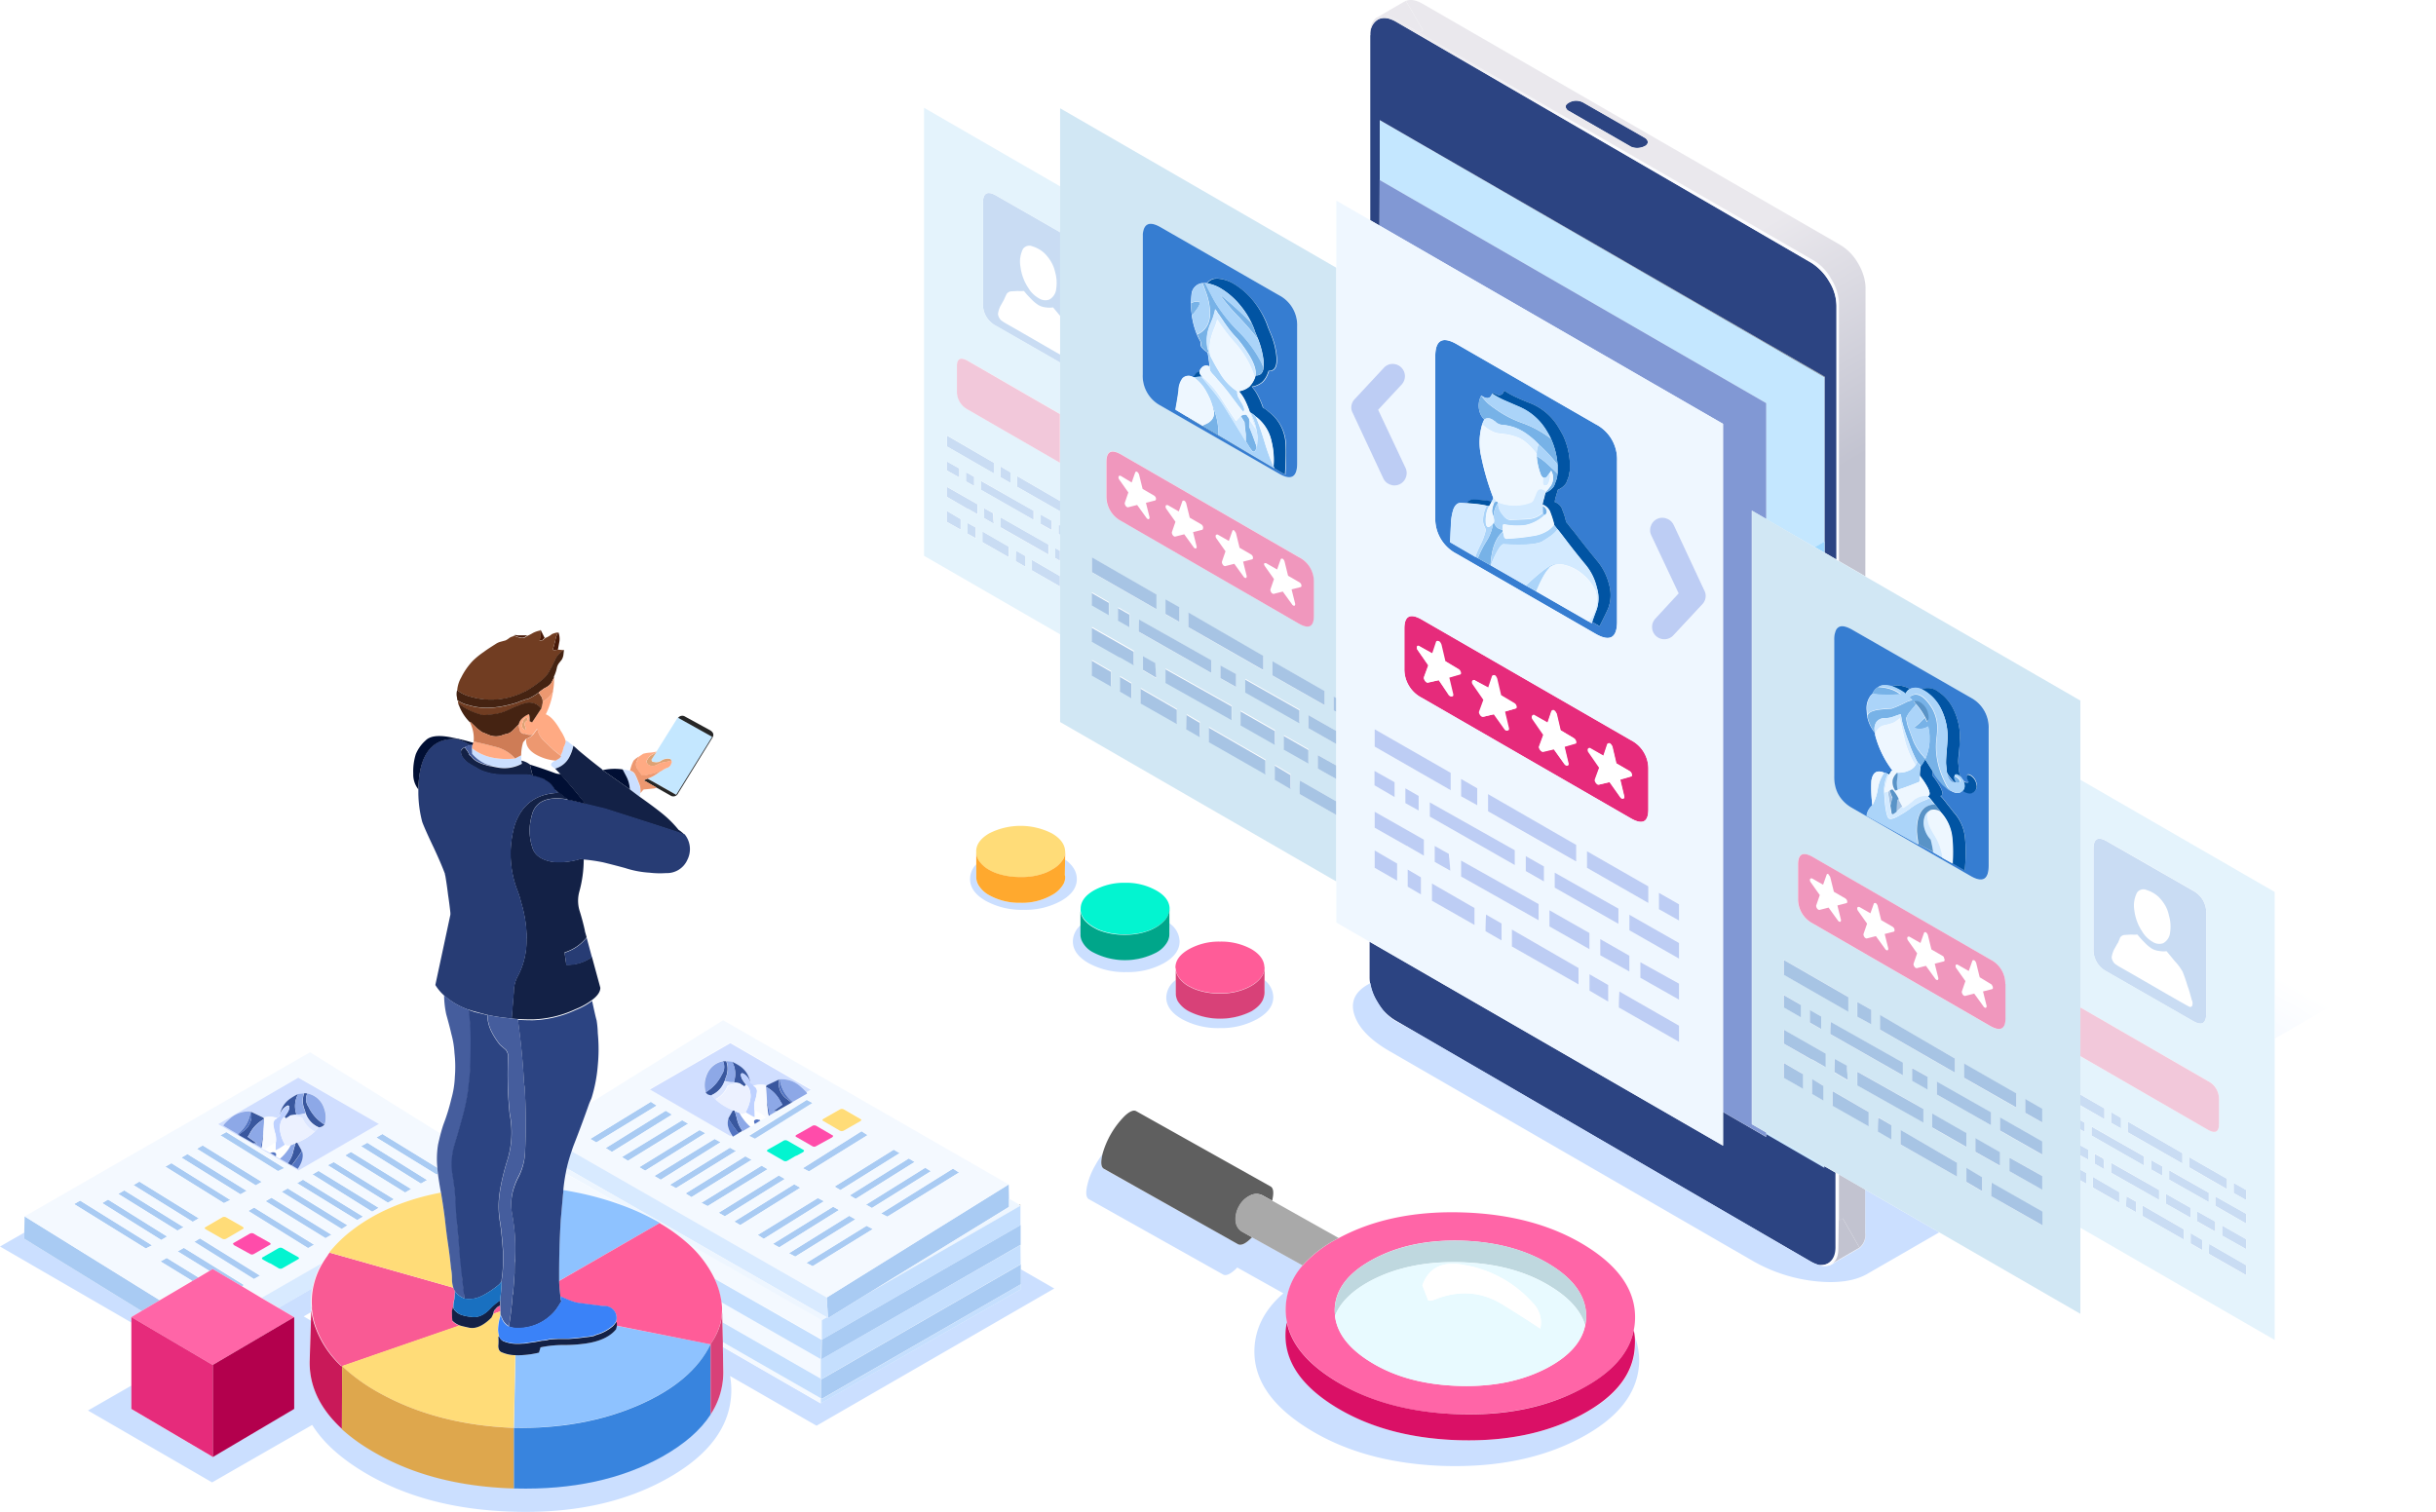 <?xml version="1.0" encoding="UTF-8" standalone="no"?><svg xmlns:xlink="http://www.w3.org/1999/xlink" preserveAspectRatio="xMidYMid meet" data-bbox="0 -0.003 623.091 386.767" viewBox="0 0 623.06 386.72" xmlns="http://www.w3.org/2000/svg" data-type="ugc" role="presentation" aria-hidden="true" width="623.06"  height="386.72" >
    <g>
        <defs>
            <linearGradient gradientUnits="userSpaceOnUse" gradientTransform="matrix(-.87 .5 -1 -.58 -456.69 -195.71)" y2="-854.82" x2="-4.21" y1="-854.82" x1="-195.23" id="svgcid--3cllhvmzfncl">
                <stop stop-color="#ffffff" offset=".2"></stop>
                <stop stop-color="#cbdfff" offset=".8"></stop>
            </linearGradient>
            <linearGradient gradientUnits="userSpaceOnUse" gradientTransform="matrix(.51 .86 -.87 .5 -223.17 44.52)" y2="-481.78" x2="588.17" y1="-481.78" x1="252.88" id="svgcid--1x9qp0jar61s">
                <stop stop-color="#eae8ed" offset="0"></stop>
                <stop stop-color="#fcfcfe" offset=".16"></stop>
            </linearGradient>
            <linearGradient gradientUnits="userSpaceOnUse" gradientTransform="matrix(.51 .86 -.87 .5 -223.1 44.61)" y2="-521.77" x2="588.56" y1="-521.77" x1="253.6" id="svgcid-7qu86quki41c">
                <stop stop-color="#eae8ed" offset=".28"></stop>
                <stop stop-color="#c2c3d0" offset=".47"></stop>
            </linearGradient>
        <linearGradient gradientUnits="userSpaceOnUse" gradientTransform="matrix(-.87 .5 -1 -.58 -456.69 -195.71)" y2="-854.82" x2="-4.21" y1="-854.82" x1="-195.23" id="svgcid--3cllhvmzfncl">
                <stop stop-color="#ffffff" offset=".2"></stop>
                <stop stop-color="#cbdfff" offset=".8"></stop>
            </linearGradient><linearGradient gradientUnits="userSpaceOnUse" gradientTransform="matrix(.51 .86 -.87 .5 -223.17 44.52)" y2="-481.78" x2="588.17" y1="-481.78" x1="252.88" id="svgcid--1x9qp0jar61s">
                <stop stop-color="#eae8ed" offset="0"></stop>
                <stop stop-color="#fcfcfe" offset=".16"></stop>
            </linearGradient><linearGradient gradientUnits="userSpaceOnUse" gradientTransform="matrix(.51 .86 -.87 .5 -223.1 44.61)" y2="-521.77" x2="588.56" y1="-521.77" x1="253.6" id="svgcid-7qu86quki41c">
                <stop stop-color="#eae8ed" offset=".28"></stop>
                <stop stop-color="#c2c3d0" offset=".47"></stop>
            </linearGradient></defs>
        <g>
            <g>
                <path d="M163.55 203.78q-1.15-.9-2.45-1.85a8 8 0 00-1-3.5q-.6-1.15-.85-1.6a12.9 12.9 0 011.85.35 1.91 1.91 0 011.4 1.2 3.46 3.46 0 01.25.5q.4 1 .75 1.85a3.36 3.36 0 01.25 1.2 3 3 0 010 1 2.21 2.21 0 01-.2.85zm97.55 124.75v-3.83l8.55 4.92-60.8 35.1L186.73 352a20.92 20.92 0 01.32 3.77q-.15 13.4-16.45 22.5t-39.1 8.45q-23-.6-39.05-10.5-8.64-5.33-12.6-11.7l-25.6 14.7-31.75-18.39 11.1-6.37v6l20.8 12.25 20.8-12.3v-23.5l-4-2.35 8.63-5a18.28 18.28 0 00-.25 4.55v1.55l-1.9 1.1 1.83 1.08-.33 10.42v.35q.05 9.3 8.25 16.85a45.32 45.32 0 007 5.15q15.3 9.4 37 10h.35q21.9.55 37.5-8.1 8.55-4.8 12.45-10.8a19.45 19.45 0 003.3-10.7V351l-.15-6.42 25 14.42 51.15-29.15zM6.2 315.33v1.55l30 18.5-2.6 1.55v1.4L0 318.88zM142 194.58l1-.6.35-.4a.56.56 0 000-.25 7.32 7.32 0 00.75-2.1 4.72 4.72 0 00.55-1.55l.1-.25.55.3q.4.35 1.3 1.05a10.07 10.07 0 01-1 2.85 5.88 5.88 0 01-3.65 3l-.6-.45q-.5-.4-.35-.4a.53.53 0 01.2-.65 2.48 2.48 0 01.8-.55zm107.7 26.53v3.28a4.12 4.12 0 00.85 2.5A7.16 7.16 0 00253 229a15.74 15.74 0 008 1.95 15.3 15.3 0 008-1.95 7.39 7.39 0 003.1-3 3.86 3.86 0 00.35-1.65 1.23 1.23 0 00-.1-.45l.07-4q3 2.12 3 5 0 3.25-4 5.55a19 19 0 01-9.6 2.3 19.16 19.16 0 01-9.7-2.3q-4-2.3-4-5.55a5.28 5.28 0 011.58-3.79zm-116.4-27.88l.05 1.25.15.8a9.34 9.34 0 01-6.1 1q-.9-.15-1.7-.35a10.77 10.77 0 00-1.25-.4 9.65 9.65 0 01-3.7-2.7l-.05-1.45a12.18 12.18 0 005.35 2.45 18.58 18.58 0 005.7.2zm186.95 123.28l13 7.22a17 17 0 00-4.35 10.7 16.09 16.09 0 00.33 3.92 16.54 16.54 0 00-.33 2.73q-.4 10.65 12.45 18.65t31.3 8.7q18.55.6 31.9-6.45t13.7-17.8a17.42 17.42 0 000-2 17.93 17.93 0 011 6.38q-.45 11.6-15.1 19.35T369 375q-20.35-.75-34.45-9.55t-13.7-20.35q.3-8.1 7.4-14.25l-11.8-6.6a5 5 0 01-.6.6q-1.95 1.75-3 1.2l-34.3-19.25q-1.05-.55-.55-3.15a18.17 18.17 0 012.2-5.65 23 23 0 011.8-2.77q-.09.37-.15.72-.5 2.55.5 3.1l34.35 19.25q1.05.55 3-1.2zm-19.5-65.83v3a1.12 1.12 0 010 .35 4.34 4.34 0 00.5 2 7.53 7.53 0 002.85 2.6 17.89 17.89 0 0016 0q2.75-1.65 3.2-3.75a3 3 0 00.15-1 2.32 2.32 0 000-.45v-2.68a5.6 5.6 0 012.22 4.33q0 3.25-4 5.55A18.94 18.94 0 01312 263a19.15 19.15 0 01-9.7-2.3q-4-2.3-4-5.55a5.69 5.69 0 012.45-4.47zm-1.67-14.5a5.8 5.8 0 012.63 4.65q0 3.25-4 5.55a19 19 0 01-9.6 2.3 19.16 19.16 0 01-9.7-2.3q-4-2.3-4-5.55a5.45 5.45 0 012-4.15v2a.94.94 0 010 .3 3.74 3.74 0 00.35 1.6 6.42 6.42 0 003 3 17.49 17.49 0 0016.05 0 7.09 7.09 0 002.85-2.75 4 4 0 00.5-2 2.34 2.34 0 000-.45z" fill-rule="evenodd" fill="#CBDFFF"></path>
                <path d="M211.45 331.93L258 303l.07 3.68v2.07l-36.6 22.48-9.7 6zm49.6-18.5v5l-50.8 29.25h-.15l.1-5 50.8-29.3zm.05 11.28v3.83l-50.9 29.3-.25-.15.05-5 .2.1 50.9-29.35zM6.3 311.18l34.55 21.45-4.65 2.75-30-18.5v-1.55zm105.52-12.47v.33l.15 1.27-.3.17L96.25 291l1.55-.9zm-19.47-5.48l1.6-.9 15.3 9.55-1.6.9zm8.4 13.55l-1.55.9-15.4-9.6 1.55-.8zm4.4-2.6l-1.55.9-15.35-9.5 1.5-.9zm-8.3 4.8l-1.65 1-15.3-9.55 1.55-.9zm-4 2.25l-1.5.9L76 302.68l1.5-.9zm75.1-28.4l-15.45 9.45-1.55-.9 15.5-9.5zm-13.05 10.85l15.35-9.55 1.6 1-15.35 9.55zm4.15 2.3l15.4-9.45 1.55.9-15.4 9.5zm4.45 2.6l15.4-9.5 1.5.8-15.4 9.6zm3.85 2.25l15.4-9.5 1.55.85-15.3 9.6zM61.87 329.06l-7.48-4.42-.83.5-8.12-5 1.6-.9 15.4 9.55zm-31.62-23.63l1.55-.9 15.15 9.4-1.55.9zm3.9-2.25l1.5-.9 15.2 9.4-1.55.9zm-8 4.6l1.5-.9 15.1 9.45-1.5.9zm-7.2.25l1.55-.9 18.4 11.45-1.6.8zm27.45-11.9l1.55-.9 15.15 9.4-1.6.9zm-4.1 2.35l1.55-.9 15.1 9.42-1.65.8zm14.05-8l1.55-.85 14.9 9.25-1.65.8zm-6 3.45l1.5-.9L67 302.38l-1.55.9zm17.55 13.4l1.55-.9 15.4 9.5-1.55.9zm-4.4 2.5l1.5-.9 15.4 9.55-1.55.9zm8.5-4.9l1.6-.9 15.35 9.5-1.55 1zm-22.35 12.8l1.5-.9 15.4 9.55-1.6.9zm-.45 10l-8.15-5 1.6-.9 8.13 5zm158.7-45.48l-14.8 9.2-1.6-.8 14.85-9.25zm-19.65 12.2l-15.35 9.5-1.55-.85 15.35-9.5zm-8.85 13.25l15.4-9.5 1.55.9-15.35 9.43zm8.4 4.8l15.35-9.55 1.55.9-15.35 9.55zm-4-2.25l15.4-9.55 1.55.9-15.35 9.55zm-8.45-4.95l15.3-9.5 1.6.9-15.4 9.55zm35.4 2l-15.4 9.6-1.55-1 15.4-9.45zm-5.4-8.45l15-9.45 1.55 1-15 9.3zm-7.65 19.35l15.4-9.5 1.5.85-15.3 9.55zm4.1 2.4l15.4-9.6 1.6.9-15.4 9.55zm32.15-23.35l-15.1 9.45-1.5-.9 15.1-9.45zM230.1 295l-15.15 9.45-1.5-.9 15.15-9.45zm-8.6 13.15l15.15-9.45 1.45.9L223 309zm3.85 2.25l18.4-11.45 1.55 1-18.35 11.3zm-2.1 4l-15.4 9.5-1.6-.85 15.4-9.5z" fill="#A9CBF3" fill-rule="evenodd"></path>
                <path d="M211.45 331.93l-65.25-37.42q.25-.79.55-1.58 2.11-5.38 3.92-10.55L184.95 261 258 303zm-119.1-38.7l15.3 9.55 1.6-.9-15.3-9.55zm19.47 5.48l-14-8.62-1.55.9 15.45 9.5.3-.17q.33 2.38.77 4.75-13.43 2.57-22.52 9.48a33.82 33.82 0 00-6.05 5.85c-.13.17-.27.35-.4.55l-.1.2a23.53 23.53 0 00-1.37 2.1L66.92 332l-5-3 .57-.33L47 319.18l-1.6.9 8.12 5-2.8 1.65-8.12-5-1.6.9 8.15 5-8.35 4.92-34.5-21.37 73-42L112.67 290q-.36 1.34-.67 2.78a22.82 22.82 0 00-.18 5.93zM92.9 311.23l-15.4-9.45-1.5.9 15.4 9.45zm4-2.25l-15.4-9.45-1.55.9L95.2 310zm8.3-4.8l-15.4-9.5-1.5.9 15.35 9.5zm-4.4 2.6l-15.4-9.5-1.55.8 15.4 9.6zM159.1 296l1.55 1 15.4-9.5-1.55-.9zm-4.15-2.3l1.6 1 15.35-9.55-1.6-1zM168 282.83l-1.5-1-15.5 9.5 1.55.9zm-23.33 17.38l13.75 7.88a77.4 77.4 0 00-10.82-3q-1.76-.35-3.53-.65a41.2 41.2 0 01.6-4.23zm22.73.63l1.6 1 15.35-9.6-1.55-.85zm-3.85-2.25l1.5.9 15.4-9.6-1.5-.8zM46.4 296.13l15.1 9.4 1.6-.9-15.15-9.4zM18.95 308l18.35 11.38 1.6-.8-18.4-11.45zm7.2-.25l15.1 9.45 1.5-.9-15.1-9.45zm8-4.6l15.15 9.4 1.55-.9-15.2-9.4zm-3.9 2.25l15.15 9.4 1.55-.9-15.15-9.4zm12-7l15 9.35 1.65-.8-15.1-9.45zm8.05-4.6l15.1 9.4 1.55-.9-15.1-9.3zm6-3.45l14.8 9.2 1.65-.8-14.9-9.25zm7.15 19.35l15.35 9.55 1.55-.9L65 308.88zm4.4-2.5l15.4 9.5 1.55-.9-15.4-9.5zm-11 4.1l-4.15 2.4c-.2.1-.3.2-.3.3s.08.17.25.3l4.2 2.4a1.09 1.09 0 001.1 0l4.1-2.4a.47.47 0 00.3-.25V314a.67.67 0 00-.25-.3l-4.2-2.4a1.08 1.08 0 00-1.05.08zm2.75 6.75a1 1 0 00.25.35l4.1 2.25a.91.91 0 001 0l4-2.3c.17-.07.25-.13.25-.2V318c0-.07-.08-.15-.25-.25l-2.85-1.6H66l-1.15-.7a1.08 1.08 0 00-1 0l-4 2.3c-.15.25-.25.32-.25.38zm7.4 3.75c0 .1.08.22.25.35l1.55.85.4.15 2.05 1.2a1 1 0 001 0l4-2.3a.45.45 0 00.25-.25.67.67 0 00-.25-.3l-2.8-1.5-1.1-.65a1.08 1.08 0 00-1.1 0l-4 2.3c-.25.08-.25.17-.25.23zm5-17l15.4 9.55 1.55-1L73.6 304zm4.35-29.2L55.8 287.58l20.55 11.85 20.55-11.9zm-26.7 42l15.3 9.55 1.6-.9-15.4-9.55zm134.87 15.33L210 347.68v5l-25.25-14.5-.05-2.7v-1.35q0-.65-.18-1.07zm-8.62-15l34.3 19.65v5L182.7 327a28.64 28.64 0 00-6.8-8.92zm14-28.75l2-1.15 1.15-.65 1.45-.9 1.4-.7.7-.45.3-.2 1.8-1.05 3.8-2.15.25-.2 3.65-2.1q.08-.08-.17-.4l1.13-.65-20.55-11.9-20.55 11.85 20.55 11.9.38-.23c.09.14.18.29.27.43l1.5-.9zm18-7.1l-1.55-.85-14.85 9.25 1.6.8zm-11.5 12.4l4 2.3a1 1 0 001 0l2.05-1.2.4-.15 1.55-.85c.17-.13.25-.25.25-.35s0-.15-.2-.25l-4-2.3a1.08 1.08 0 00-1.1 0l-1.1.65-2.85 1.67a.66.66 0 00-.25.3.46.46 0 00.25.33zm14-8.15v.1a.47.47 0 00.3.25l4.1 2.4a1.08 1.08 0 001.1 0l4.2-2.4c.17-.13.25-.23.25-.3s-.1-.2-.3-.3l-4.15-2.4a1.08 1.08 0 00-1.05 0l-4.2 2.4a.67.67 0 00-.3.4zm-2.6 1.67l-1.15.7-2.85 1.6c-.17.1-.25.18-.25.25v.15c0 .07.08.13.25.2l4 2.3a.91.91 0 001 0l4.1-2.25a1 1 0 00.25-.35c0-.07-.1-.15-.3-.25l-3.95-2.3a1.08 1.08 0 00-1.1-.05zm-19.55 6.45l-1.55-.85-15.35 9.5 1.55.85zm13.55 26.15l1.6.9 15.4-9.55-1.6-.9zm-4.1-2.4l1.6.9 15.3-9.55-1.5-.85zm7.65-19.35l1.6.8 15-9.3-1.55-1zm5.4 8.45l-1.55-.8-15.4 9.45 1.55 1zm-35.4-2l1.5.95 15.4-9.55-1.6-.9zm8.45 4.95l1.6.9 15.35-9.55-1.55-.9zm4 2.25l1.55.9 15.35-9.55-1.55-.9zm-8.4-4.8l1.6.85 15.35-9.45-1.55-.9zm43.85 6.75l-1.6-.85-15.4 9.5 1.6.85zm2.1-4l1.6.8 18.35-11.3-1.55-1zm-3.85-2.25l1.55.9 15.05-9.45-1.45-.9zm8.6-13.2l-1.5-.9-15.15 9.45 1.5.9zm3.85 2.25l-1.5-.9-15.1 9.45 1.5.9zm-49.07 46.08l25.07 14.38V359l-25-14.42z" fill="#F4F9FF" fill-rule="evenodd"></path>
                <path d="M146.2 294.51l65.25 37.42.35 5.25-.32-.17-66.53-38.15a44.22 44.22 0 011.25-4.35zm-74.93 40.07L66.92 332l15.35-8.8a19.24 19.24 0 00-2.12 5.25q-.14.57-.25 1.15z" fill="#D8EAFF" fill-rule="evenodd"></path>
                <path d="M261 308.43l-39.5 22.78 36.6-22.48v-2.07l2.73 1.57.2.15zm-116.05-9.58L211.48 337l-1.28.72-34.3-19.65a44.57 44.57 0 00-6.7-5 1 1 0 01-.4-.3 61.74 61.74 0 00-10.37-4.75l-13.75-7.87.27-1.29z" fill="#EEF6FF" fill-rule="evenodd"></path>
                <path d="M261 318.43l.05 5-50.9 29.35-.2-.1v-5h.15l50.9-29.2zm0-5l-50.8 29.3v-5l1.28-.72.32.17 9.7-6 39.5-22.75zm-50.9 29.3l-.1 5-25.52-14.62a20.17 20.17 0 00-1.62-5.62l-.2-.45zm51-14.2v1.3L209.95 359v-1.3l-25.07-14.37-.12-5.08L210 352.73l-.05 5 .25.15z" fill="#C5DFFE" fill-rule="evenodd"></path>
                <path d="M261 308.38l-.2-.15c0-.07.07-.1.1-.1a.34.34 0 01.1.25z" fill="#837C6E" fill-rule="evenodd"></path>
                <path fill="#D7E5EA" fill-rule="evenodd" d="M261.05 318.43H261l.05-.2v.2z"></path>
                <path d="M158.42 308.08a61.74 61.74 0 0110.37 4.75L143 327.68v-2q0-6.65.4-13.4v-.1l.6-6.75q0-.5.07-1 1.76.3 3.53.65a77.4 77.4 0 0110.82 3zm23.33 35.8q-4.8 9.7-18.55 15.6-14 6.05-31.75 5.75l.4-18.55a10.93 10.93 0 001.3 0 23.61 23.61 0 004.65-.65l.4-1.35a28 28 0 015.8-.6 38.85 38.85 0 005.85-.4q5.35-.8 7.65-3.6a4.34 4.34 0 00.23-.93z" fill="#8EC2FF" fill-rule="evenodd"></path>
                <path d="M175.9 318.08a28.64 28.64 0 016.8 8.9l.2.45a20.17 20.17 0 011.63 5.63q.08.56.13 1.13t0 1.35a13.2 13.2 0 01-.3 2.5 15.13 15.13 0 01-1.58 4.1q-.09.19-.2.38-.4.69-.87 1.38l-24-4.78a3.69 3.69 0 000-.42 1 1 0 00-.15-.6 1.55 1.55 0 00.15-.7 3 3 0 00-.65-2.1 3.2 3.2 0 00-2.6-1.15h-.35l-6.15-.8a7.23 7.23 0 01-1.65-.45 14.83 14.83 0 01-1.65-.65l-1.3-.55a38.22 38.22 0 01-.35-4l25.75-14.85a1 1 0 00.4.3 44.57 44.57 0 016.74 4.93zm147.55-70.5a4.28 4.28 0 01-1 2.55 8.4 8.4 0 01-2.4 2l-.65.35a15.82 15.82 0 01-7.35 1.6 17.08 17.08 0 01-6.8-1.25l-1.2-.6a7.91 7.91 0 01-2.48-2.15 4.54 4.54 0 01-.83-2q0-.3-.1-.55 0-2.7 3.35-4.65a15.74 15.74 0 018.05-2 16.07 16.07 0 018 1.9q3.15 1.85 3.35 4.45z" fill="#FF5C98" fill-rule="evenodd"></path>
                <path d="M115.95 329.41a5.26 5.26 0 00.4.88 14.86 14.86 0 01-.2 2.2 8.47 8.47 0 00-.25 2 3.77 3.77 0 00-.3 1.15q0 1 .1 2.3a5 5 0 001.83 1.2l-30.08 10.4a25.46 25.46 0 01-7-11.1 19.3 19.3 0 01-.58-2.75q0-.29-.08-.6a7.77 7.77 0 010-.85 18.28 18.28 0 01.25-4.55q.11-.58.25-1.15a19.24 19.24 0 012.13-5.25 23.53 23.53 0 011.38-2.1l.1-.2c.13-.2.27-.38.4-.55zm12 4.57q0 .77.05 1.48l-1.83.63.08-.15a1.65 1.65 0 01.6-1.15 2.15 2.15 0 011.1-.79z" fill="#F95A94" fill-rule="evenodd"></path>
                <path d="M272.45 217.93a4.28 4.28 0 01-.42 1.7 7.42 7.42 0 01-3 2.85 10.49 10.49 0 01-1.85.9 16.62 16.62 0 01-6.15 1 18.51 18.51 0 01-5.65-.8 11.46 11.46 0 01-2.35-1 7.87 7.87 0 01-2.55-2.2 4.47 4.47 0 01-.8-2 2.82 2.82 0 000-.55q0-2.7 3.35-4.65a17.7 17.7 0 0116 0q3.2 1.85 3.4 4.45zm-156.5 111.48l-31.75-9a33.82 33.82 0 016.05-5.85q9.1-6.91 22.52-9.48c0 .23.08.45.13.67q.5 3 .9 6.15t.8 6.4q.45 3 .75 6.15a13.76 13.76 0 01.25 2.6 7.42 7.42 0 00.35 2.36zm-59.1-18a1.08 1.08 0 011 0l4.2 2.4a.67.67 0 01.25.3v.1a.47.47 0 01-.3.25l-4.1 2.4a1.09 1.09 0 01-1.1 0l-4.2-2.4c-.17-.13-.25-.23-.25-.3s.1-.2.3-.3zm70.8 30.5l-.25.1a12.32 12.32 0 010 2.3q0 1.4 1 1.7a8.94 8.94 0 003.4.7l-.4 18.55q-19.5-.75-34.15-8.8a47.37 47.37 0 01-9.8-7h-.05l30.08-10.4.27.1q.7.2 2.35.55 2.5.4 5.55-2.6.14-.32.48-1l1.83-.62v.77a1.75 1.75 0 01-.1.55 12.9 12.9 0 00-.55 3.45 10.32 10.32 0 00.34 1.62zm82.7-55.4a.67.67 0 01.25-.3l4.2-2.4a1.08 1.08 0 011.05 0l4.15 2.4c.2.1.3.2.3.3s-.08.17-.25.3l-4.2 2.4a1.08 1.08 0 01-1.1 0l-4.1-2.4a.47.47 0 01-.3-.25z" fill="#FFDC78" fill-rule="evenodd"></path>
                <path d="M87.45 349.48h.05l-.05 16.05q-8.2-7.55-8.25-16.85v-.35l.33-10.42.08-2.18v-1.55a7.77 7.77 0 000 .85q0 .3.08.6a19.3 19.3 0 00.58 2.75 25.46 25.46 0 007 11.1z" fill="#C91959" fill-rule="evenodd"></path>
                <path d="M87.5 349.48a47.37 47.37 0 009.8 7q14.65 8.05 34.15 8.8v15.5q-21.75-.65-37-10a45.32 45.32 0 01-7-5.15z" fill="#DEA74D" fill-rule="evenodd"></path>
                <path d="M181.75 343.88v18q-3.9 6-12.45 10.8-15.6 8.65-37.5 8.1h-.35v-15.5q17.75.3 31.75-5.75 13.8-5.95 18.55-15.65z" fill="#3884DE" fill-rule="evenodd"></path>
                <path d="M181.75 361.83v-18q.47-.68.88-1.37.11-.18.2-.37a15.13 15.13 0 001.58-4.1 13.2 13.2 0 00.3-2.5l.05 2.7.13 5.08v1.25L185 351v.15a19.45 19.45 0 01-3.25 10.68zm141.68-111v2.68a2.32 2.32 0 010 .45 3 3 0 01-.15 1q-.45 2.1-3.2 3.75a17.89 17.89 0 01-16 0 7.53 7.53 0 01-2.85-2.6 4.34 4.34 0 01-.5-2 1.12 1.12 0 000-.35v-5.6a4.54 4.54 0 00.83 2 7.91 7.91 0 002.48 2.15l1.2.6a17.08 17.08 0 006.8 1.25 15.82 15.82 0 007.35-1.6l.65-.35a8.4 8.4 0 002.4-2 4.28 4.28 0 001-2.55z" fill="#D84178" fill-rule="evenodd"></path>
                <path d="M53.57 325.13l.83-.5 7.48 4.42 5 3 4.35 2.55 4 2.35-20.83 12.23-20.8-12.25 2.6-1.55 4.65-2.75 8.35-4.92 1.58-.92zm364.3 15.17q-1.79 8.87-13.37 15-13.35 7.05-31.9 6.45t-31.3-8.7q-10.43-6.49-12.12-14.73a16.09 16.09 0 01-.33-3.92 17 17 0 014.35-10.7 31.8 31.8 0 019.25-7l.15-.08q13.35-7.1 31.85-6.45t31.3 8.65q12.8 8 12.45 18.7a16.33 16.33 0 01-.33 2.79zm-76.4-3.7q.75 6.6 8.87 11.68 9.2 5.75 22.5 6.25t23-4.65q8.37-4.49 9.62-10.87a11.52 11.52 0 00.22-1.92q.25-7.7-9-13.45t-22.5-6.25q-13.3-.45-22.9 4.7t-9.9 12.75a11.75 11.75 0 00.1 1.77z" fill="#FF65A7" fill-rule="evenodd"></path>
                <path fill="#B3004D" fill-rule="evenodd" d="M54.4 372.68v-23.5l20.85-12.25v23.5l-20.8 12.3-.05-.05z"></path>
                <path d="M54.4 349.18v23.5l-20.8-12.25v-23.5zm322.9-175.1a.39.39 0 00-.35-.1c-.1 0-.18.08-.25.25a1 1 0 000 .45 1.15 1.15 0 00.2.4l2.7 3.9-1.1 3a.78.78 0 000 .4 3.36 3.36 0 00.25.5 1.72 1.72 0 00.35.35.51.51 0 00.4.1l2.75-.65 2.75 3.85a1 1 0 00.35.3.56.56 0 00.4 0 .3.3 0 00.2-.2.78.78 0 000-.4l-1-4.2 2.75-.8a.2.2 0 00.2-.15.53.53 0 000-.45 1.1 1.1 0 00-.2-.45 1.26 1.26 0 00-.4-.35l-3.35-2-1-4.25a3.46 3.46 0 00-.25-.5.88.88 0 00-.35-.35.46.46 0 00-.35 0 .3.3 0 00-.2.2l-1 3zm-18.1-13.3q0-4.85 4.5-2.25l53.4 30.8a8.18 8.18 0 014.5 7.45v10.3q0 4.85-4.5 2.25l-53.4-30.8a8.18 8.18 0 01-4.5-7.45zm3.8 4.5a.39.39 0 00-.35-.1c-.1 0-.18.08-.25.25a1 1 0 000 .45 1.13 1.13 0 00.2.4l2.7 3.9-1.1 3v.05a.8.8 0 000 .4 3.57 3.57 0 00.25.5 1.75 1.75 0 00.35.35.51.51 0 00.4.1l2.8-.58 2.75 3.85a1 1 0 00.35.3.56.56 0 00.4 0 .3.3 0 00.2-.2.8.8 0 000-.4l-1-4.2 2.75-.8a.2.2 0 00.2-.15.53.53 0 000-.45 1.1 1.1 0 00-.2-.45 1.25 1.25 0 00-.4-.35l-3.35-2-1-4.25a3.46 3.46 0 00-.25-.5.88.88 0 00-.35-.35.46.46 0 00-.35 0 .3.3 0 00-.2.2l-1 3zm49.1 25.2a.88.88 0 00-.35-.35.46.46 0 00-.35 0 .3.3 0 00-.2.2l-1 3-3.35-1.9a.39.39 0 00-.35-.1c-.1 0-.18.08-.25.25a1 1 0 000 .45 1.13 1.13 0 00.2.4l2.7 3.9-1.1 3a.81.81 0 000 .4 3.62 3.62 0 00.25.5 1.72 1.72 0 00.35.35.51.51 0 00.4.1l2.75-.65 2.7 3.97a1 1 0 00.35.3.56.56 0 00.4 0 .3.3 0 00.2-.2.8.8 0 000-.4v-.05l-1-4.2 2.75-.8a.2.2 0 00.2-.15.53.53 0 000-.45 1.1 1.1 0 00-.2-.45 1.26 1.26 0 00-.4-.35l-3.35-1.95-1-4.25V191a3.57 3.57 0 00-.35-.52zM397.8 182a.88.88 0 00-.35-.35.46.46 0 00-.35 0 .3.3 0 00-.2.2l-1 3-3.35-1.9a.39.39 0 00-.35-.1c-.1 0-.18.08-.25.25a1 1 0 000 .45 1.12 1.12 0 00.2.4l2.7 3.9-1.1 3v.15a.8.8 0 000 .4 3.46 3.46 0 00.25.5 1.75 1.75 0 00.35.35.51.51 0 00.4.1l2.75-.65 2.75 3.85a1 1 0 00.35.3.56.56 0 00.4 0 .3.3 0 00.2-.2.8.8 0 000-.4l-1-4.2 2.75-.8a.2.2 0 00.2-.15.53.53 0 000-.45 1.12 1.12 0 00-.2-.45 1.25 1.25 0 00-.4-.35l-3.35-2-1-4.25a3.56 3.56 0 00-.4-.6z" fill="#E62B7B" fill-rule="evenodd"></path>
                <path d="M405.43 339q-1.62-5.45-8.62-9.78-9.35-5.85-22.85-6.3t-23.3 4.7q-7.14 3.81-9.17 9a11.75 11.75 0 01-.08-1.77q.3-7.65 9.9-12.75t22.9-4.7q13.3.5 22.5 6.25t9 13.45a11.52 11.52 0 01-.28 1.9z" fill="#BFD8DF" fill-rule="evenodd"></path>
                <path d="M405.43 339q-1.26 6.39-9.62 10.88-9.6 5.1-23 4.65t-22.5-6.25q-8.12-5.08-8.87-11.68 2-5.17 9.17-9 9.75-5.15 23.3-4.7t22.85 6.3q7.04 4.36 8.67 9.8zm-21.18-5.33q5.3 3.25 9.7 6.2a7 7 0 00-1.85-6.5 30.23 30.23 0 00-17.45-9.75q-8.4-1.7-10.85 5.2l1.5 3.85a2.28 2.28 0 001.35-.1q9.35-3.94 17.6 1.11z" fill="#E8FAFF" fill-rule="evenodd"></path>
                <path d="M541.65 241.33q.45-1 .7-1.5a1.49 1.49 0 011.15-.7l1.65-.1a13.31 13.31 0 001.65 0 22.41 22.41 0 001.8 2 9.68 9.68 0 001.9 1.6 4.88 4.88 0 001.9.6 6.34 6.34 0 001.85.05l2.1 2.55a13.51 13.51 0 012 2.7q.6 1.45 1.25 3.6.45 1.2 1.1 3.65a1.86 1.86 0 01.1 1.45q-.3.55-.95.15-3.25-1.75-8.75-5-6.4-3.75-8.7-5a13.08 13.08 0 01-1.4-.9 2.82 2.82 0 01-.8-1.6 6.73 6.73 0 01.6-2zm5-13a2 2 0 012.45-.65 7.94 7.94 0 013.1 1.8 11.14 11.14 0 011.65 2.15 8.49 8.49 0 01.95 2.55 10 10 0 01.3 4.35 3.48 3.48 0 01-1.75 2.75 3 3 0 01-2.65-.3 7.33 7.33 0 01-2.75-2.7 12.43 12.43 0 01-2-5.45 7.25 7.25 0 01.65-4.5zm-49.45 16.5a.76.76 0 01.2.4.81.81 0 010 .4.33.33 0 01-.15.15l-2.35.6.9 3.6a.6.6 0 010 .35.48.48 0 01-.2.25.54.54 0 01-.3-.1.66.66 0 01-.3-.3l-2.45-3.18-2.35.6a.54.54 0 01-.3-.1.65.65 0 01-.3-.3 1.09 1.09 0 01-.2-.45.63.63 0 010-.35l.9-2.6-2.3-3.25a1.13 1.13 0 01-.2-.4.78.78 0 010-.4c0-.13.1-.2.2-.2a.46.46 0 01.35 0l2.8 1.6.9-2.55c0-.13.1-.2.2-.2a.47.47 0 01.3 0v.05a.64.64 0 01.3.3 1.15 1.15 0 01.2.4l.9 3.65 2.85 1.65a1 1 0 01.35.38zm3 2.5a.81.81 0 010-.4c0-.13.1-.2.2-.2a.45.45 0 01.35.05l2.8 1.6.9-2.55c0-.13.1-.2.2-.2a.46.46 0 01.3 0 .63.63 0 01.3.3 1.12 1.12 0 01.2.4l.9 3.65 2.85 1.65a1 1 0 01.35.3v.07a.76.76 0 01.2.4.79.79 0 010 .4.33.33 0 01-.15.15l-2.35.6.9 3.6a.6.6 0 010 .35.48.48 0 01-.2.25.53.53 0 01-.3-.1.65.65 0 01-.3-.3L505 254.1l-2.35.6a.54.54 0 01-.3-.1.65.65 0 01-.3-.3 1.1 1.1 0 01-.2-.45.61.61 0 010-.35l.9-2.6-2.3-3.25a1.13 1.13 0 01-.25-.32zM271.2 80.8v9.85q-2.21-1.25-5-2.87-6.4-3.75-8.7-5a13.34 13.34 0 01-1.4-.9 2.82 2.82 0 01-.8-1.6 6.71 6.71 0 01.6-2l.9-1.6q.45-1 .7-1.5a1.49 1.49 0 011.15-.7l1.65-.1a13.3 13.3 0 001.65 0 22.27 22.27 0 001.8 2 9.68 9.68 0 001.9 1.6 4.88 4.88 0 001.9.6 6.37 6.37 0 001.85 0zM261 68.18a7.25 7.25 0 01.7-4.5 2 2 0 012.45-.65 7.94 7.94 0 013.1 1.8A11.07 11.07 0 01268.9 67a8.48 8.48 0 011 2.55 10 10 0 01.3 4.35 3.48 3.48 0 01-1.75 2.75 3 3 0 01-2.65-.3 7.33 7.33 0 01-2.75-2.7 12.42 12.42 0 01-2.05-5.47zm25.6 53.5l2.8 1.6.9-2.55q0-.2.2-.2a.46.46 0 01.3 0v.05a.64.64 0 01.3.3 1.13 1.13 0 01.2.4l.9 3.65 2.85 1.65a1 1 0 01.35.3.76.76 0 01.2.4.81.81 0 010 .4l-.05.05a.32.32 0 01-.15.15l-2.35.6.9 3.6a.59.59 0 010 .35.48.48 0 01-.2.25.54.54 0 01-.3-.1.66.66 0 01-.3-.3l-2.35-3.25-2.35.6a.54.54 0 01-.3-.1.65.65 0 01-.3-.3 1.1 1.1 0 01-.2-.45.63.63 0 010-.35l.9-2.6-2.3-3.25a1.12 1.12 0 01-.2-.4.8.8 0 010-.4q0-.2.2-.2a.46.46 0 01.35.1zm29 13.85a.63.63 0 01.3.3 1.12 1.12 0 01.2.4l.9 3.65 2.85 1.65a1 1 0 01.35.3.76.76 0 01.2.4.81.81 0 010 .4v.05a.32.32 0 01-.15.15l-2.35.6.9 3.6a.6.6 0 010 .35.49.49 0 01-.2.25.54.54 0 01-.3-.1.66.66 0 01-.3-.3l-2.35-3.25-2.35.6a.54.54 0 01-.3-.1.66.66 0 01-.3-.3 1.12 1.12 0 01-.2-.45.63.63 0 010-.35l.9-2.6-2.3-3.25a1.12 1.12 0 01-.2-.4.8.8 0 010-.4c0-.13.1-.2.2-.2a.46.46 0 01.35 0l2.8 1.6.9-2.55c0-.13.1-.2.2-.2a.45.45 0 01.3.15zm7.65 8.85a.78.78 0 010-.4q0-.2.2-.2a.45.45 0 01.35 0l2.8 1.6.9-2.55c0-.13.1-.2.2-.2a.47.47 0 01.3 0 .65.65 0 01.3.3 1.15 1.15 0 01.2.4l.9 3.65 2.85 1.65a1 1 0 01.35.3.76.76 0 01.2.4.82.82 0 010 .4.33.33 0 01-.15.15l-2.35.6.9 3.6a.6.6 0 010 .35.48.48 0 01-.2.25.54.54 0 01-.3-.1.66.66 0 01-.3-.3l-2.35-3.25-2.35.6a.53.53 0 01-.3-.1.65.65 0 01-.3-.3 1.09 1.09 0 01-.2-.45.62.62 0 010-.35l.9-2.6-2.3-3.25a1.13 1.13 0 01-.2-.2zm-15.65-9.3a.32.32 0 01-.15.15l-2.35.6.9 3.6a.6.6 0 010 .35.49.49 0 01-.2.25.54.54 0 01-.3-.1.65.65 0 01-.3-.3l-2.35-3.25-2.35.6a.54.54 0 01-.3-.1.66.66 0 01-.3-.3 1.12 1.12 0 01-.2-.45.62.62 0 010-.35l.9-2.6-2.3-3.25a1.11 1.11 0 01-.2-.4.8.8 0 010-.4c0-.13.1-.2.2-.2a.46.46 0 01.35 0l2.8 1.6.9-2.55c0-.13.1-.2.2-.2a.46.46 0 01.3 0 .64.64 0 01.3.3 1.12 1.12 0 01.2.4l.9 3.65 2.85 1.65a1 1 0 01.35.3.76.76 0 01.2.4.82.82 0 010 .4v.2zm69.65 39l3.35 1.9 1-3a.3.3 0 01.2-.2.46.46 0 01.35 0 .88.88 0 01.35.35 3.46 3.46 0 01.25.5l1 4.25 3.35 2a1.26 1.26 0 01.4.35 1.1 1.1 0 01.2.45.53.53 0 010 .45.2.2 0 01-.2.15l-2.75.8 1 4.2a.78.78 0 010 .4.3.3 0 01-.2.2.56.56 0 01-.4 0 1 1 0 01-.35-.3l-2.75-3.85-2.75.65a.51.51 0 01-.4-.1 1.72 1.72 0 01-.35-.35 3.36 3.36 0 01-.25-.5.78.78 0 010-.4l1.1-3-2.7-3.9a1.15 1.15 0 01-.2-.4 1 1 0 010-.45c.07-.17.15-.25.25-.25a.39.39 0 01.55.05zm-14.3-8.8l3.35 1.9 1-3a.3.3 0 01.2-.2.46.46 0 01.35 0 .88.88 0 01.35.35 3.46 3.46 0 01.25.5l1 4.25 3.35 2a1.25 1.25 0 01.4.35 1.1 1.1 0 01.2.45.53.53 0 010 .45.2.2 0 01-.2.15l-2.75.8 1 4.2a.8.8 0 010 .4.3.3 0 01-.2.2.56.56 0 01-.4 0 1 1 0 01-.35-.3L368 174l-2.75.65a.51.51 0 01-.4-.1 1.75 1.75 0 01-.35-.35 3.57 3.57 0 01-.25-.5.8.8 0 010-.4v-.05l1.1-3-2.7-3.9a1.13 1.13 0 01-.2-.4 1 1 0 010-.45c.07-.17.15-.25.25-.25a.39.39 0 01.3.03zM397.8 182a3.56 3.56 0 01.25.5l1 4.25 3.35 2a1.25 1.25 0 01.4.35 1.12 1.12 0 01.2.45.53.53 0 010 .45.2.2 0 01-.2.15l-2.75.8 1 4.2a.8.8 0 010 .4.3.3 0 01-.2.2.56.56 0 01-.4 0 1 1 0 01-.35-.3l-2.75-3.85-2.75.65a.51.51 0 01-.4-.1 1.75 1.75 0 01-.35-.35 3.46 3.46 0 01-.25-.5.8.8 0 010-.4v.1l1.1-3-2.7-3.9a1.12 1.12 0 01-.2-.4 1 1 0 010-.45c.07-.17.15-.25.25-.25a.39.39 0 01.35.1l3.35 1.9 1-3a.3.3 0 01.2-.2.46.46 0 01.35 0 .88.88 0 01.5.2zm14.3 8.45a3.57 3.57 0 01.25.5v.05l1 4.25 3.35 1.95a1.26 1.26 0 01.4.35 1.1 1.1 0 01.2.45.53.53 0 010 .45.2.2 0 01-.2.15l-2.75.8 1 4.2v.05a.8.8 0 010 .4.3.3 0 01-.2.2.56.56 0 01-.4 0 1 1 0 01-.35-.3l-2.75-3.85-2.75.65a.51.51 0 01-.4-.1 1.72 1.72 0 01-.35-.35 3.62 3.62 0 01-.25-.5.81.81 0 010-.4l1.1-3-2.7-3.9a1.13 1.13 0 01-.2-.4 1 1 0 010-.45c.07-.17.15-.25.25-.25a.39.39 0 01.35.1l3.35 1.9 1-3a.3.3 0 01.2-.2.46.46 0 01.35 0 .88.88 0 01.5.28zm55.6 33v.05a.63.63 0 01.3.3 1.11 1.11 0 01.2.4l.9 3.65 2.85 1.65a1 1 0 01.35.3.76.76 0 01.2.4.79.79 0 010 .4.32.32 0 01-.15.15l-2.35.6.9 3.6a.6.6 0 010 .35.48.48 0 01-.2.25.54.54 0 01-.3-.1.65.65 0 01-.3-.3l-2.4-3.15-2.35.6a.54.54 0 01-.3-.1.66.66 0 01-.3-.3 1.1 1.1 0 01-.2-.45.61.61 0 010-.35l.9-2.6-2.3-3.25a1.13 1.13 0 01-.2-.4.8.8 0 010-.4c0-.13.1-.2.2-.2a.46.46 0 01.35 0l2.8 1.6.9-2.55c0-.13.1-.2.2-.2a.46.46 0 01.3.08zM69 294.88l-1.4-.7 1-.85 2-1.2-.05 2a8.69 8.69 0 001-.5l1.35-.9a1.7 1.7 0 001 .35l.55-.2a6.76 6.76 0 01-.9 1.45 11.07 11.07 0 01-1.85 2l-1.15-.65.1-.25a.46.46 0 000-.35v-.18a1.3 1.3 0 00-.55-.3h-.35l-.35.1h-.15zm409.4-61.35l.9-2.55q0-.2.2-.2a.45.45 0 01.3 0 .64.64 0 01.3.3 1.15 1.15 0 01.2.4l.9 3.65 2.85 1.65a1 1 0 01.35.3.76.76 0 01.2.4.81.81 0 010 .4v.05a.33.33 0 01-.15.15l-2.35.6.9 3.6a.6.6 0 010 .35.48.48 0 01-.2.25.54.54 0 01-.3-.1.66.66 0 01-.3-.3l-2.35-3.25-2.35.6a.54.54 0 01-.3-.1.65.65 0 01-.3-.3 1.1 1.1 0 01-.2-.45.63.63 0 010-.35l.9-2.6-2.3-3.25a1.13 1.13 0 01-.2-.4.78.78 0 010-.4c0-.13.1-.2.2-.2a.46.46 0 01.35 0zm-94.15 100.15q-8.2-5-17.6-1.1a2.28 2.28 0 01-1.35.1l-1.5-3.85q2.45-6.9 10.85-5.2a30.23 30.23 0 0117.45 9.75 7 7 0 011.85 6.5q-4.4-2.95-9.7-6.2zM195.9 285.93l-1.4.7h-.3l-.35-.1h-.35a1.3 1.3 0 00-.55.3v.25a.54.54 0 000 .15.88.88 0 00.07.2l.1.25-1.15.65-.37-.33a11.84 11.84 0 01-1.48-1.72 6.76 6.76 0 01-.9-1.45l.55.2a1.7 1.7 0 001-.35l1.35.9a8.69 8.69 0 001 .5l-.05-2 2 1.2.55.47z" fill="#FFFFFF" fill-rule="evenodd"></path>
                <path d="M417.87 340.31a15.34 15.34 0 01.28 1.85 17.42 17.42 0 010 2q-.35 10.7-13.7 17.8t-31.9 6.45q-18.5-.7-31.3-8.7t-12.45-18.65a16.54 16.54 0 01.33-2.73q1.7 8.24 12.12 14.73 12.8 8 31.3 8.7t31.9-6.45q11.63-6.14 13.42-15z" fill="#DA1066" fill-rule="evenodd"></path>
                <path d="M325.4 307.16l-2.4-1.33a3.39 3.39 0 00-3.2 0 6.28 6.28 0 00-2.85 2.75 6.56 6.56 0 00-.85 3.85 3.37 3.37 0 001.7 2.7l2.45 1.38-.6.58q-1.9 1.75-3 1.2L282.35 299q-1-.55-.5-3.1.06-.36.15-.72a22.29 22.29 0 015.7-9.73q1.9-1.75 2.9-1.2l34.35 19.25q1.05.55.55 3.1c-.03.21-.06.4-.1.56z" fill="#5F5F5F" fill-rule="evenodd"></path>
                <path d="M325.4 307.16l17 9.55a31.8 31.8 0 00-9.25 7l-13-7.22-2.45-1.37a3.37 3.37 0 01-1.7-2.7 6.56 6.56 0 01.85-3.85 6.28 6.28 0 012.85-2.75 3.39 3.39 0 013.2 0z" fill="#A9A9A9" fill-rule="evenodd"></path>
                <path d="M69 294.88l1.45.9 1.15.65 2 1.15 1 .55 1.5.9q1.95-2.8 1-4.8l-1.1-1.95a14.35 14.35 0 004.5-2.8l1-1.1h.15a1.89 1.89 0 001-.3 1.82 1.82 0 00.45-.4 6.62 6.62 0 00-.2-4.25 5.54 5.54 0 00-4.25-3.7h-.35a3.16 3.16 0 00-.5 0l-1.5.2a12.66 12.66 0 00-2 1.1 6.09 6.09 0 00-2.65 4.4 3.59 3.59 0 00-.8.6 1 1 0 00-.5-.2 6.16 6.16 0 00-2.2-.1l-.6.1h-.2l-3.15-1.5A7 7 0 0059 286q-2.05 1.8-1.85 2l3.65 2.1.25.2 3.8 2.15 1.8 1.05.3.2.7.45zm7.3-19.2l20.6 11.85-20.55 11.9-20.55-11.85zm109.45-4.25a3.16 3.16 0 00-.5 0h-.35a5.54 5.54 0 00-4.25 3.7 6.62 6.62 0 00-.2 4.25 1.82 1.82 0 00.45.4 1.89 1.89 0 001 .3h.1l1 1.1a14.35 14.35 0 004.5 2.8l-1.1 2.02q-.83 1.85.77 4.38l-.37.23-20.55-11.9 20.55-11.85 20.55 11.9-1.12.65a18.25 18.25 0 00-1.68-1.6 7 7 0 00-5.2-1.65l-3.15 1.5h-.2l-.6-.1a6.16 6.16 0 00-2.2.1 1 1 0 00-.5.2 3.59 3.59 0 00-.8-.6 6.09 6.09 0 00-2.65-4.4 12.66 12.66 0 00-2-1.1z" fill="#D0DEFF" fill-rule="evenodd"></path>
                <path d="M76.25 279.88a6.41 6.41 0 00-.6 4.6l.15.6-1.45.3-1.2.8-.4-.45a8.87 8.87 0 00.85-1.2A2.57 2.57 0 0074 283l-.35-.25a1.1 1.1 0 01-.3.15 3.58 3.58 0 00-1.75 2.45 6.09 6.09 0 012.7-4.35 12.66 12.66 0 011.95-1.12zm2.35-.15a3.44 3.44 0 00.3 3.4 10.53 10.53 0 004.1 4.55 1.82 1.82 0 01-.45.4 1.89 1.89 0 01-1 .3h-.05l-.3-.15a6 6 0 01-3-3.45l-.25-.85a5.71 5.71 0 01-.15-4.25 3.16 3.16 0 01.5 0zM76 292.28l1.1 1.95v.35l-.85 1.3q-.8 1.15-1.65 2.25l-1-.55a8.59 8.59 0 001.3-2.58q.3-1.25.5-1.85a3.69 3.69 0 00.15-.65l.25-.15a.82.82 0 00.2-.07zm-11.85-7.9l3.15 1.5.15.1.1.3a8.71 8.71 0 00-3.75 3.85l-.45.7 2.4 1.7-.95-.05-3.8-2.15 1-.8a4.81 4.81 0 002.2-5.15zm123.55-7.55l.15-.6a6.41 6.41 0 00-.6-4.6 12.66 12.66 0 012 1.1 6.09 6.09 0 012.65 4.4 3.58 3.58 0 00-1.75-2.45 1.1 1.1 0 01-.3-.15l-.35.25a2.57 2.57 0 00.45 1.5 8.87 8.87 0 00.85 1.2l-.4.45-1.2-.8zm8.3.9l.15-.1 3.15-1.5a4.81 4.81 0 002.2 5.15l.55.47.4.33-3.8 2.15-.95.05 2.4-1.7-.45-.7a8.71 8.71 0 00-3.75-3.85zm-6.15 11.6l-1 .55-.27-.37q-.71-.92-1.37-1.87l-.85-1.3v-.35l1.1-1.95a.82.82 0 00.25 0l.25.15a3.69 3.69 0 00.15.65q.2.6.5 1.85a7.44 7.44 0 001 2.2zm-9.4-9.9a10.53 10.53 0 004.15-4.55 3.44 3.44 0 00.3-3.4h.35a3.16 3.16 0 01.5 0 5.71 5.71 0 01-.15 4.25l-.25.85a6 6 0 01-3 3.45l-.3.15h-.15a1.89 1.89 0 01-1-.3 1.82 1.82 0 01-.4-.45z" fill="#39579E" fill-rule="evenodd"></path>
                <path d="M78.15 284.78l-.5.15a4.92 4.92 0 01-1.85.15l-.15-.6a6.41 6.41 0 01.6-4.6l1.5-.2a5.71 5.71 0 00.15 4.25zm.45-5.05a5.54 5.54 0 014.25 3.7 6.62 6.62 0 01.2 4.25 10.53 10.53 0 01-4.15-4.55 3.44 3.44 0 01-.3-3.4zm-5 17.85l-2-1.15a11.07 11.07 0 001.85-2 6.76 6.76 0 00.9-1.45 2 2 0 00.4-.15c.3-.13.55-.23.75-.3a3.69 3.69 0 01-.15.65q-.2.6-.5 1.85a8.59 8.59 0 01-1.2 2.55zm-12.8-7.45L57.15 288q-.2-.2 1.85-2a7 7 0 015.2-1.65l-.2.15v.5a8.75 8.75 0 01-3.2 5.13zm5.85 3.4l-1.8-1.05.95.05-2.4-1.7.45-.7a8.71 8.71 0 013.75-3.85q-.1 2-.2 3.3v.1zm121.1-16.7a4.92 4.92 0 01-1.85-.15l-.5-.15.25-.85a5.71 5.71 0 00.15-4.25l1.5.2a6.41 6.41 0 01.6 4.6zm18.48 2.55q.25.32.17.4l-3.65 2.1-.35-.3a8.66 8.66 0 01-2.85-4.85v-.45l-.2-.15a7 7 0 015.2 1.65 18.25 18.25 0 011.68 1.6zm-21.28-7.9a3.44 3.44 0 01-.3 3.4 10.53 10.53 0 01-4.15 4.55 6.62 6.62 0 01.2-4.25 5.54 5.54 0 014.25-3.7zm13.75 12.75l-1.8 1.05-.75-3.85v-.1q-.1-1.25-.2-3.3a8.71 8.71 0 013.75 3.85l.45.7-2.4 1.7zm-6.8 4l-2 1.15-.25-.4a7.44 7.44 0 01-1-2.2q-.3-1.25-.5-1.85a3.69 3.69 0 01-.15-.65c.2.07.45.17.75.3a2 2 0 00.4.15 6.76 6.76 0 00.9 1.45 11.84 11.84 0 001.48 1.72z" fill="#8DA8E7" fill-rule="evenodd"></path>
                <path d="M70.5 295.78l-1.45-.9h.3l.35-.1h.35a1.3 1.3 0 01.55.3v.25a.46.46 0 010 .35zm6.65-1.55q.9 2-1 4.8l-1.5-.9q.85-1.1 1.65-2.25l.85-1.3zm-10.5-.7l.75-3.85a27.82 27.82 0 01-.45 4zm-5.6-3.2l-.25-.2A8.75 8.75 0 0064 285v-.45l.2-.15a4.81 4.81 0 01-2.2 5.15zm127.9-.45l-1.5.9c-.1-.14-.19-.28-.27-.43q-1.61-2.52-.77-4.37v.35l.85 1.3q.67 1 1.37 1.88zm13.8-8l-.25.2-.4-.33-.55-.47a4.81 4.81 0 01-2.2-5.15l.2.15v.45a8.66 8.66 0 002.85 4.85zm-6.15 3.6l-.1-.5a30.31 30.31 0 01-.35-3.55l.75 3.85zm-2.1 1.15l-1.45.9-.1-.25a.88.88 0 01-.07-.2.54.54 0 010-.15v-.25a1.3 1.3 0 01.55-.3h.35l.35.1h.15z" fill="#5475C2" fill-rule="evenodd"></path>
                <path d="M72.75 285.73a3.28 3.28 0 00-.8 1 4.94 4.94 0 00-.35 2.4 10 10 0 001.2 3.55.21.21 0 00.05.15l-1.35.9a8.69 8.69 0 01-1 .5l.05-2a6.13 6.13 0 00-.1-2 13.07 13.07 0 01-.55-2.45 1.52 1.52 0 01.55-1.45l.35-.2a3.59 3.59 0 01.8-.6 3.58 3.58 0 011.75-2.45 1.1 1.1 0 00.3-.15l.35.07a2.57 2.57 0 01-.45 1.5 8.87 8.87 0 01-.8 1.23zm117.95-1.2a.21.21 0 00.05-.15 10 10 0 001.2-3.55 4.94 4.94 0 00-.35-2.4 3.28 3.28 0 00-.8-1 8.87 8.87 0 01-.85-1.2 2.57 2.57 0 01-.45-1.5l.35-.25a1.1 1.1 0 00.3.15 3.58 3.58 0 011.75 2.45 3.59 3.59 0 01.8.6l.35.2a1.52 1.52 0 01.55 1.45 13.07 13.07 0 01-.55 2.45 6.13 6.13 0 00-.1 2l.05 2a8.69 8.69 0 01-1-.5z" fill="#BED1FF" fill-rule="evenodd"></path>
                <path d="M67.55 285.88l.6-.1a6.16 6.16 0 012.2.1 1 1 0 01.5.2l-.35.2a1.52 1.52 0 00-.55 1.45 13.07 13.07 0 00.55 2.45 6.13 6.13 0 01.1 2l-2 1.2-1 .85-.7-.45a27.82 27.82 0 00.45-4v-.1q.1-1.25.2-3.3l-.1-.3zm129.05-.4l-.7.45-.4-.37-.55-.47-2-1.2a6.13 6.13 0 01.1-2 13.07 13.07 0 00.55-2.45 1.52 1.52 0 00-.6-1.44l-.35-.2a1 1 0 01.5-.2 6.16 6.16 0 012.2-.1l.6.1v.1l-.1.3q.1 2 .2 3.3v.1a30.31 30.31 0 00.35 3.55z" fill="#F8FAFF" fill-rule="evenodd"></path>
                <path d="M67.35 285.88h.2v.1zm128.85-8.25l-.15.1v-.1z" fill="#B0C39F" fill-rule="evenodd"></path>
                <path d="M81.5 288.38l-1 1.1a6.43 6.43 0 01-3.15-3.4 1.67 1.67 0 00-.65-.3 16.32 16.32 0 00-2.4-.4l1.45-.3a4.92 4.92 0 001.85-.15l.5-.15a6 6 0 003 3.45zm100.5-8.25l.3-.15a6 6 0 003-3.45l.5.15a4.92 4.92 0 001.85.15l1.45.3a16.32 16.32 0 00-2.4.4 1.67 1.67 0 00-.65.3 6.43 6.43 0 01-3.15 3.4z" fill="#DCE6FF" fill-rule="evenodd"></path>
                <path d="M80.55 289.48a14.35 14.35 0 01-4.5 2.8.82.82 0 01-.25 0l-.25.15c-.2.07-.45.17-.75.3a2 2 0 01-.4.15l-.55.2a1.7 1.7 0 01-1-.35.21.21 0 01-.05-.15 10 10 0 01-1.2-3.55 4.94 4.94 0 01.35-2.4 3.28 3.28 0 01.8-1l.4.45 1.2-.8a16.32 16.32 0 012.4.4 1.67 1.67 0 01.65.3 6.43 6.43 0 003.15 3.5zm108.6-4.8a2 2 0 01-.4-.15c-.3-.13-.55-.23-.75-.3l-.25-.15a.82.82 0 01-.25 0 14.35 14.35 0 01-4.5-2.8 6.43 6.43 0 003.15-3.4 1.67 1.67 0 01.65-.3 16.32 16.32 0 012.4-.4l1.2.8.4-.45a3.28 3.28 0 01.8 1 4.94 4.94 0 01.35 2.4 10 10 0 01-1.2 3.55.21.21 0 01-.05.15 1.7 1.7 0 01-1 .35z" fill="#ECF1FF" fill-rule="evenodd"></path>
                <path d="M167.9 192.38v-.1l5.5-8.8.15.15 8.7 4.85-9.25 14.85-7.35-4.15h.1a8.79 8.79 0 002.45-1.35s.08 0 .15-.1a5 5 0 01.9-.55l.1-.1a5.81 5.81 0 011.3-.65 1.54 1.54 0 001.05-1.15.55.55 0 000-.7.57.57 0 00-.25-.45 2.91 2.91 0 00-2.2.35 2.3 2.3 0 01-2 .4q-.45 0-.55-.3a.49.49 0 00-.1-.25zm185-161.6l113.75 65.7v42.05l-2.47 1.47-12.43-7.17v-29.7L352.9 46.06zm98.85 258.93l14.9 8.63v.4l-14.9-8.62z" fill="#C4E7FF" fill-rule="evenodd"></path>
                <path d="M167.9 201.48l-2.9-1.65a1.13 1.13 0 01-.4-.2q.75-.35 1-.45l7.35 4.15 9.2-14.85-8.7-4.85a1.33 1.33 0 011.8-.3l6.4 3.5q1.3.8.5 2l-8.7 14.1a1.33 1.33 0 01-2 .55z" fill="#262626" fill-rule="evenodd"></path>
                <path d="M167.9 192.38l-1.3 2a.49.49 0 01.1.25q.1.3.55.3a2.3 2.3 0 002-.4 2.91 2.91 0 012.2-.35.57.57 0 01.25.45l-1.55.35a5.11 5.11 0 00-1.9.55 2.42 2.42 0 01-1 .4 1.85 1.85 0 01-1.45-.3l-.4-.5-.1-.15a3.16 3.16 0 011.7-2 9.12 9.12 0 01.9-.6zm-34.25-7.5a1 1 0 00.15-.5.57.57 0 01.2-.3.67.67 0 01.95-.35 1.25 1.25 0 01-.15.55v.1q-.5.35-.55.5a1.62 1.62 0 000 .8 1.56 1.56 0 01.2.65.34.34 0 01.1.25 1.15 1.15 0 01-.4.1 1.59 1.59 0 01-.65-.9 4.8 4.8 0 01.15-.9z" fill="#DDA274" fill-rule="evenodd"></path>
                <path d="M121.15 189.68q2.6.55 5.35 1.3a9.84 9.84 0 015.25 3.05 18.58 18.58 0 01-5.7-.2 12.18 12.18 0 01-5.35-2.45 2.51 2.51 0 00.05-.7q0 .25 0 0v-.1a3.78 3.78 0 01.25-.65.48.48 0 00.15-.25zm17.65-10.15a7.71 7.71 0 002.65-2.6 20.08 20.08 0 01-1.85 5.8q1.85.7 3.8 4.2a8.72 8.72 0 01.75 1.3 6.42 6.42 0 01.55 1.4 4.72 4.72 0 01-.55 1.55 7.32 7.32 0 01-.75 2.1q-.85-.7-1.7-1.35-1.85-1.65-2.85-2.7a5.44 5.44 0 01-1.45-2.85q-.55.8-1.15 1.55a3.48 3.48 0 01-1.8-.15.52.52 0 00-.2-.1.91.91 0 01-.9-.25 1.38 1.38 0 01-.35-.4 7.82 7.82 0 01-.3-1.4v-.4a2.75 2.75 0 01.8-1.45 5.72 5.72 0 011.8-1.15 4.49 4.49 0 01.15 1.8 4 4 0 00.65.3l2.35-3.55q.2-.75.35-1.5zm30.6 17.55a5.53 5.53 0 00-1.3.5 11.09 11.09 0 01-2.05.55 8.1 8.1 0 01-1.2.25h-.65c0-.1 0-.15-.1-.15q-.8-1-1.2-1.7a2 2 0 01-.1-.25.89.89 0 01-.1-.4 2.44 2.44 0 01.1-1 1.18 1.18 0 01.25-.4 3.4 3.4 0 01.3-.8v-.1a2.64 2.64 0 00.4-.25q.55-.35.75-.5a8.15 8.15 0 011.95-.3 11.46 11.46 0 001.45-.25v.1a9.12 9.12 0 00-.9.55 3.16 3.16 0 00-1.7 2l.1.15.4.5a1.85 1.85 0 001.45.3 2.42 2.42 0 001-.4 5.11 5.11 0 011.9-.55l1.55-.35a.55.55 0 010 .7 1.54 1.54 0 01-1.05 1.15 5.81 5.81 0 00-1.25.65zm-35.75-12.2a4.8 4.8 0 00-.15.9 1.59 1.59 0 00.65.9 1.15 1.15 0 00.4-.1.34.34 0 00-.1-.25 1.56 1.56 0 00-.2-.65 1.62 1.62 0 010-.8q0-.15.55-.5v-.1a1.25 1.25 0 00.15-.55.67.67 0 00-.95.35.57.57 0 00-.2.3 1 1 0 01-.15.5z" fill="#FFAA83" fill-rule="evenodd"></path>
                <path d="M154.25 197.08q3.85 2.7 6.85 4.85 1.3 1 2.45 1.85 4.1 2.9 6.15 4.6a27.58 27.58 0 013.85 3.9 7.47 7.47 0 011.65 1.4q-.85-.35-1.8-.7-4.2-1.45-18.6-6l-4.95-1.2-.9-1.1-.25-.3q-1.9-2.45-4.95-5.85a2.57 2.57 0 01-.4-.5l-1.35-1.4a5.88 5.88 0 003.65-3 10.07 10.07 0 001-2.85q.6.5 1.35 1.2 3.1 2.6 5.85 4.7zm-4.2 42.7a11.55 11.55 0 01-5.65 3.85l.45 3.15a10.57 10.57 0 006.55-2l2.15 7.9q0 1.55-2.15 3.15a18 18 0 01-4.25 2.35 27.75 27.75 0 01-10.9 2.6q-2 0-3.85-.1-.8 0-1.55-.15l.55-6.7a8.58 8.58 0 01.85-3.8 19.33 19.33 0 002.4-9.85 3.78 3.78 0 000-1.5 31.7 31.7 0 00-1.4-7.9 20.94 20.94 0 00-.9-2.9 26.13 26.13 0 01-1.05-15.55 13.79 13.79 0 011.2-3.35q3-5.85 10.2-6.15a3.77 3.77 0 01-.6-.65 2.67 2.67 0 00-.25-.4l3.45 2.7.27.07q-7.56-1.39-9.32 3.23a17.72 17.72 0 00-.7 3.15 13.63 13.63 0 00.55 5.65q.8 3.15 5.3 3.9a17.87 17.87 0 007-.75 4.65 4.65 0 01.9.1 31.14 31.14 0 01-1.15 8.35 8.83 8.83 0 00.15 5q.75 2.4 1.3 4.9a.39.39 0 000 .15zm-31.2-48.55a3 3 0 01.25.3.77.77 0 00.15.2 9.7 9.7 0 01.65 1 .72.72 0 00.25.5 2.41 2.41 0 01.55.5 4.44 4.44 0 001.15 1 9.84 9.84 0 002.45 1 5.86 5.86 0 001.4.3q.8.2 1.7.35a9.34 9.34 0 006.1-1l-.15-.8a5.22 5.22 0 012.2 1q.35 1.65.7 2.9a9 9 0 00-1.7-.25h-5.85a16.71 16.71 0 01-2.85-.25 11.61 11.61 0 01-1.55-.4 8.45 8.45 0 01-2.6-1.2 16.65 16.65 0 01-2.45-1.5 11.63 11.63 0 01-1-1.2 2.38 2.38 0 01-.35-1.55c0-.1.08-.23.25-.4a1.51 1.51 0 01.7-.5zm7.32 144.85q-.34.73-.48 1-3 3-5.55 2.6-1.65-.35-2.35-.55l-.27-.1a5 5 0 01-1.83-1.2q-.1-1.3-.1-2.3a3.77 3.77 0 01.3-1.15 5.49 5.49 0 01.25.65l.2.2a1.27 1.27 0 00.3.3 3.6 3.6 0 001.3.8 9.48 9.48 0 002.45.5q2.6.5 5-2.1a13.48 13.48 0 012.38-2l.13-.1V334a2.15 2.15 0 00-1.1.8 1.65 1.65 0 00-.6 1.15zm5.68 10.6a8.94 8.94 0 01-3.4-.7q-1-.3-1-1.7a12.32 12.32 0 000-2.3l.25-.1a2.07 2.07 0 001 1.2 9 9 0 003.3.7 14.27 14.27 0 001.65-.05 5.64 5.64 0 001.1-.1q.9-.15 2.1-.3l1.8-.35a6.12 6.12 0 001.85-.3 31 31 0 013.25-.15h1.8q2.85-.2 4.25-.45h.15a20.3 20.3 0 002-.3.16.16 0 01.15-.1q.65-.25 1.3-.45a10.89 10.89 0 003.4-2l.2-.23a4.07 4.07 0 00.63-.87 1 1 0 01.15.6 3.69 3.69 0 010 .42 4.34 4.34 0 01-.23.93q-2.3 2.8-7.65 3.6a38.85 38.85 0 01-5.85.4 28 28 0 00-5.8.6l-.4 1.35a23.61 23.61 0 01-4.65.65 10.93 10.93 0 01-1.35 0z" fill="#132146" fill-rule="evenodd"></path>
                <path d="M149.3 219.88a4.65 4.65 0 00-.9-.1 17.87 17.87 0 01-7 .75q-4.5-.75-5.3-3.9a13.63 13.63 0 01-.55-5.65 17.72 17.72 0 01.7-3.15q1.77-4.62 9.32-3.23h.29l4 1 4.95 1.2q14.4 4.6 18.6 6 .95.35 1.8.7a.62.62 0 00.15.25 6 6 0 01.45 6.2 5.7 5.7 0 01-5.45 3.4 22.25 22.25 0 01-4.2-.1 25 25 0 01-6.3-1.2q-2.75-.75-5.6-1.45a44.23 44.23 0 00-4.96-.72zm2.1 25a10.57 10.57 0 01-6.55 2l-.45-3.15a11.55 11.55 0 005.65-3.85zm-31.5 13.45a19 19 0 01-6.4-3.75 12.06 12.06 0 01-2.15-2.6l3.85-18v-.45q-.25-2.35-.6-4.65-.3-2.5-.7-4.85a1.34 1.34 0 01-.1-.5q-.9-2.45-2.85-6.65-2.2-4.6-2.95-6.6a30.33 30.33 0 01-1-7.25v-1.15q.25-13.5 10-12.85a15.9 15.9 0 012.4 1l.35.25a2.12 2.12 0 011 .3 7.1 7.1 0 00-1.9.6 1.51 1.51 0 00-.65.4c-.17.17-.25.3-.25.4a2.38 2.38 0 00.35 1.55 11.63 11.63 0 001 1.2 16.65 16.65 0 002.45 1.5 8.45 8.45 0 002.6 1.2 11.61 11.61 0 001.55.4 16.71 16.71 0 002.85.25h5.85a9 9 0 011.7.25 6.2 6.2 0 01.9.15 1.15 1.15 0 00.35.1q.8.25 1.6.55a11.32 11.32 0 001.15.75 5.76 5.76 0 011.6 1.9 2.67 2.67 0 01.25.4 3.77 3.77 0 00.6.65q-7.25.3-10.2 6.15a13.79 13.79 0 00-1.2 3.35 26.13 26.13 0 001.05 15.55 20.94 20.94 0 01.9 2.9 31.7 31.7 0 011.4 7.9 3.78 3.78 0 010 1.5 19.33 19.33 0 01-2.4 9.85 8.58 8.58 0 00-.85 3.8l-.55 6.7a44.76 44.76 0 01-6.2-.9q-1.6-.4-3.15-.85-.85-.2-1.65-.5z" fill="#273C74" fill-rule="evenodd"></path>
                <path d="M138.2 161.18h.1l1 2q.2 0-.1.1a3 3 0 00-.35.4q-.05.1-1 .1a1.63 1.63 0 00.3-1.4 6.63 6.63 0 01.05-1.2zm-3.4 1.4a4.35 4.35 0 01-.8.5 1.53 1.53 0 01-.85 0 4.77 4.77 0 01-1.6-.55s.08 0 .15-.1l.8.1h2.3zm7.9 3.6a5.15 5.15 0 01-1.15.15l-.1-.15V166q.25-.8.6-2.2a5.52 5.52 0 01.7-2h.1a5 5 0 01.25 2.2z" fill="#471908" fill-rule="evenodd"></path>
                <path d="M117.15 179.43v-.15a8.26 8.26 0 002.9 1.2q5.15 1.55 12.3-.75a12.21 12.21 0 011.45-.55 3.68 3.68 0 00.65-.25.86.86 0 01.35 0 14.47 14.47 0 003-1.75q.4.65.75 1.15a2.47 2.47 0 01.25 1.25v.2q-.15.75-.35 1.5a3.84 3.84 0 00-3.8-1.4 1.15 1.15 0 00-.35.1 11.71 11.71 0 00-1.45.45l-.15.1a23.26 23.26 0 00-2.4 1 12.34 12.34 0 01-5.35 1.35 5.78 5.78 0 01-1.3.15 16.75 16.75 0 01-5.35-2.25 3.31 3.31 0 00-.85-.5h-.15a2.46 2.46 0 01-.15-.85zm25.6-17.65a5.52 5.52 0 00-.7 2q-.35 1.4-.6 2.2v.2l.1.15a5.15 5.15 0 001.15-.15l1.6.15a5.34 5.34 0 00-2.4 2.75q-.45.9-.75 1.55-.25.4-.55 1a7.76 7.76 0 01-1.65 2.1 29.59 29.59 0 01-4.4 3.1 3.62 3.62 0 00-.65.3 9.94 9.94 0 00-1 .45q-.8.3-1.55.55a18.69 18.69 0 01-10.9.15 9 9 0 01-3.5-1.7v-.1a7.77 7.77 0 011-3.15 17.55 17.55 0 013-4.3 20.25 20.25 0 012.85-2.3q.7-.55 3-2a4.07 4.07 0 011.2-.55l1.3-.35a4.75 4.75 0 001-.65 3.24 3.24 0 01.95-.4.39.39 0 01.35-.15 4.77 4.77 0 001.6.55 1.53 1.53 0 00.85 0 4.35 4.35 0 00.8-.5 12.66 12.66 0 001.45-.75 6.61 6.61 0 011.95-.65 6.63 6.63 0 000 1.15 1.63 1.63 0 01-.3 1.4q.9 0 1-.1a3 3 0 01.35-.4q.3-.1.1-.1a5.92 5.92 0 001.75-1 5.25 5.25 0 011.6-.45z" fill="#713D22" fill-rule="evenodd"></path>
                <path d="M138.45 181.23l-2.35 3.55a4 4 0 01-.65-.3 4.49 4.49 0 00-.15-1.8 5.72 5.72 0 00-1.8 1.15 2.75 2.75 0 00-.8 1.45q-.75.8-1.5 1.55a3.51 3.51 0 01-1.45.9 6.46 6.46 0 00-1.4.4 4.71 4.71 0 01-3.3-.1l-1.3-.55a3.58 3.58 0 00-.45-.15l-1.3-1q-.8-.8-1.6-1.55a.8.8 0 00-.25-.05 11.83 11.83 0 01-2.85-4.55h.15a3.31 3.31 0 01.85.5 16.75 16.75 0 005.35 2.25 5.78 5.78 0 001.3-.15 12.34 12.34 0 005.35-1.35 23.26 23.26 0 012.4-1l.15-.1a11.71 11.71 0 011.45-.45 1.15 1.15 0 01.35-.1 3.84 3.84 0 013.8 1.45zm3.25-7.9q-.45.95-.8 1.55a4.48 4.48 0 01-1.6 1.15q-1.15.8-1.5 1.1a14.47 14.47 0 01-3 1.75.86.86 0 00-.35 0 3.68 3.68 0 01-.65.25 12.21 12.21 0 00-1.45.55q-7.15 2.3-12.3.75a8.26 8.26 0 01-2.9-1.2H117v-.1a2 2 0 01-.1-.65 3.49 3.49 0 010-1.85v-.1a9 9 0 003.5 1.7 18.69 18.69 0 0010.9-.15q.75-.25 1.55-.55a9.94 9.94 0 011-.45 3.62 3.62 0 01.65-.3 29.59 29.59 0 004.4-3.1 7.76 7.76 0 001.65-2.1q.3-.6.55-1 .3-.65.75-1.55a5.34 5.34 0 012.4-2.75l-.15 1.3a3.52 3.52 0 01-.4 1.15l-.75.95a3.13 3.13 0 00-.55 1.3 9.23 9.23 0 01-.65 1.95.49.49 0 00-.05.4z" fill="#452312" fill-rule="evenodd"></path>
                <path d="M117 179.28h.15v.15a.14.14 0 00-.15-.15z" fill="#B58866" fill-rule="evenodd"></path>
                <path d="M133.3 193.23l-1.55.8a9.84 9.84 0 00-5.25-3.03q-2.75-.75-5.35-1.3a9.15 9.15 0 00-1-5 .8.8 0 01.25.05q.8.75 1.6 1.55l1.3 1a3.58 3.58 0 01.45.15l1.3.55a4.71 4.71 0 003.3.1 6.46 6.46 0 011.4-.4 3.51 3.51 0 001.45-.9q.75-.75 1.5-1.55v.4a7.82 7.82 0 00.3 1.4 1.38 1.38 0 00.35.4.91.91 0 00.9.25.52.52 0 01.2.1 3.48 3.48 0 001.8.15v.05a9 9 0 01-1.05.75 3.84 3.84 0 01-.65.25l-.75.9a11.69 11.69 0 00-.5 3.33z" fill="#CE7C56" fill-rule="evenodd"></path>
                <path d="M120.75 190.63a2.12 2.12 0 00-1-.3l-.35-.25a15.9 15.9 0 00-2.4-1q-9.7-.65-10 12.85a6.14 6.14 0 01-1.3-4 14.66 14.66 0 01.65-5 9.52 9.52 0 012.5-3.5q1.8-1.85 7-.7a45.54 45.54 0 015.2 1.3 3.78 3.78 0 00-.25.65l-.05-.05zm40.35 11.3q-3-2.15-6.85-4.85a.33.33 0 01.3-.15 13.88 13.88 0 014.7-.1q.25.45.85 1.6a8 8 0 011 3.5zm-17.75-4a2.57 2.57 0 00.4.5q3 3.4 4.95 5.85l.25.3.9 1.1-4-1h-.28l-.27-.07-3.45-2.7a5.76 5.76 0 00-1.6-1.9 11.32 11.32 0 01-1.15-.75q-.8-.3-1.6-.55a1.15 1.15 0 01-.35-.1 6.2 6.2 0 00-.9-.15q-.35-1.25-.7-2.9l.05.05q3.25 1 6.45 2.2a3.59 3.59 0 001.3.19z" fill="#010F34" fill-rule="evenodd"></path>
                <path d="M118.85 332.18a4.86 4.86 0 01-2.5-1.9 5.26 5.26 0 01-.4-.87 7.42 7.42 0 01-.35-2.37 13.76 13.76 0 00-.25-2.6q-.3-3.1-.75-6.15t-.8-6.4q-.4-3.15-.9-6.15c0-.22-.09-.45-.12-.67q-.45-2.37-.77-4.75l-.15-1.27v-.33a22.82 22.82 0 01.18-5.92q.31-1.43.67-2.78t.73-2.42a50.19 50.19 0 002-6.5 24 24 0 00.9-5.65 31.54 31.54 0 00-.1-6.1 22.72 22.72 0 00-.8-4.85q-.3-1.4-1.3-5a24.19 24.19 0 01-.55-4.9 19 19 0 006.4 3.75q.15 1.1.25 2.2a58.77 58.77 0 01.25 6.35q0 3.4-.15 6.85-.1 1.75-.35 3.55a28.05 28.05 0 01-.4 3.2 56.36 56.36 0 01-1.4 6q-.83 3-1.7 5.9-.12.43-.25.85a17.54 17.54 0 00-.45 6.85q.32 1.89.55 3.72c0 .24 0 .49.07.72q.1 1 .18 1.9.15 3 .4 6.15t.55 6.2l.2 2.6q.3 2.15.45 4.3t.5 4.53q.04.95.16 1.96zm1.85-140.8l.05 1.45a9.65 9.65 0 003.7 2.7 10.77 10.77 0 011.25.4 5.86 5.86 0 01-1.4-.3 9.84 9.84 0 01-2.45-1 4.44 4.44 0 01-1.15-1 2.41 2.41 0 00-.55-.5.72.72 0 01-.25-.5 9.7 9.7 0 00-.65-1 .77.77 0 01-.15-.2 3 3 0 00-.25-.3 7.1 7.1 0 011.9-.6v.1q0 .2 0 0a2.51 2.51 0 01-.05.7zm7.3 144.85v-.77q0-.71-.05-1.48v-1.8a34.74 34.74 0 00.35-4.4 2.56 2.56 0 00.05-.5 32.87 32.87 0 00.35-4v-3.05q-.35-5-.75-7.45a24.35 24.35 0 01-.25-6.65q.14-1.27.4-2.65a59.26 59.26 0 011.65-6.55 23.94 23.94 0 00.65-12 100.89 100.89 0 01-.4-14.9 3.21 3.21 0 00-.55-1.45l-1.5-1.3a17.88 17.88 0 01-2.25-3.5 9.49 9.49 0 01-1-4.15 44.76 44.76 0 006.2.9q.75.1 1.55.15 1.15 8.2 1.6 16.5a3.47 3.47 0 01.15 1 146.75 146.75 0 01.1 16.25 15 15 0 01-1.75 6.6 16.24 16.24 0 00-1 2.38 13.68 13.68 0 00-.53 7.22 49.43 49.43 0 01.75 11 5.65 5.65 0 01-.1 1.1q0 1.3-.05 2.75-.15 2.35-.35 4.7a2.64 2.64 0 01-.07.63 2.68 2.68 0 01-.08.27q-.09 1.23-.2 2.45c0 .29-.07.58-.1.88q-.26 2.42-.65 4.83a3.86 3.86 0 01-1.8-2.2 5.82 5.82 0 01-.37-.81z" fill="#455D9D" fill-rule="evenodd"></path>
                <path d="M165.7 199.18q-.3.1-1 .45a1.13 1.13 0 00.4.2l2.85 1.65a1.84 1.84 0 01-.9.25l-2 .2a1.32 1.32 0 00-.5.1.09.09 0 00-.1.1 1.07 1.07 0 01-.2.25 4.11 4.11 0 01-.45.5 3 3 0 000-1 3.36 3.36 0 00-.25-1.2q-.35-.9-.75-1.85a3.46 3.46 0 00-.25-.5 1.91 1.91 0 00-1.4-1.2 14.42 14.42 0 01.45-1.55q.2-.5.45-1a8.14 8.14 0 01.75-.65 1.55 1.55 0 00.4-.3h.15a3.4 3.4 0 00-.3.8 1.18 1.18 0 00-.25.4 2.44 2.44 0 00-.1 1 .89.89 0 00.1.4 2 2 0 00.1.25q.4.65 1.2 1.7c.07 0 .1.05.1.15h.65a8.1 8.1 0 001.2-.25 11.09 11.09 0 002.05-.55 5.53 5.53 0 011.3-.5l-.1.1a5 5 0 00-.9.55c-.07.07-.12.1-.15.1a8.79 8.79 0 01-2.45 1.35zm-24.25-22.25a7.71 7.71 0 01-2.65 2.6 2.47 2.47 0 00-.25-1.25q-.35-.5-.75-1.15.35-.3 1.5-1.1a4.48 4.48 0 001.6-1.15q.35-.6.8-1.55a14.2 14.2 0 01-.25 3.35zm2 16.4a.56.56 0 010 .25l-.35.4-1 .6a12.42 12.42 0 01-5.2-1.65q-2.6-1.6-2.3-3.9a3.84 3.84 0 00.65-.25 9 9 0 001.05-.75V188q.6-.75 1.15-1.55a5.44 5.44 0 001.45 2.85q1 1 2.85 2.7.8.63 1.65 1.33z" fill="#ED9870" fill-rule="evenodd"></path>
                <path d="M465.15 323.58a9.25 9.25 0 01-2-.85L360.9 263.38l-4.15-2.4a13.39 13.39 0 01-3.1-2.65 18.63 18.63 0 01-1.45-2.15 13.06 13.06 0 01-1.77-4.7 9.07 9.07 0 01-.12-1.5v-9.07l90.4 52.17v-8.62l11 6.38v-.73l14.9 8.63v-.4l2.85 1.65v19.22q-.05 2.9-2 4a3.74 3.74 0 01-2.31.37zM352.85 57.71l-2.37-1.37V9.09a.92.92 0 00.05-.3A4 4 0 01352.45 5q1.85-1 4.55.5l106.25 61.7a13.87 13.87 0 014.6 4.8 12 12 0 011.85 6.25v64.85l-3-1.75v-45L352.9 30.73v15.33zM150.67 282.38q-1.81 5.17-3.92 10.55-.3.78-.55 1.58a44.22 44.22 0 00-1.25 4.35q-.14.67-.27 1.35a41.2 41.2 0 00-.6 4.27q0 .51-.07 1l-.6 6.75v.1q-.4 6.75-.4 13.4v2a38.22 38.22 0 00.35 4 4.63 4.63 0 01.1.9.34.34 0 01.15.3l-.25.35a21.87 21.87 0 01-1.2 1.85 10.39 10.39 0 01-.7.8 12.31 12.31 0 01-9.15 3.85H132a6.46 6.46 0 01-1.68-.35h-.15q.39-2.41.65-4.83c0-.29.06-.58.1-.87q.11-1.22.2-2.45a2.68 2.68 0 00.08-.27 2.64 2.64 0 00.07-.62q.2-2.35.35-4.7 0-1.45.05-2.75a5.65 5.65 0 00.1-1.1 49.43 49.43 0 00-.75-11 13.68 13.68 0 01.53-7.22 16.24 16.24 0 011-2.37 15 15 0 001.75-6.6 146.75 146.75 0 00-.1-16.25 3.47 3.47 0 00-.15-1q-.45-8.3-1.6-16.5 1.9.1 3.85.1a27.75 27.75 0 0010.9-2.6 18 18 0 004.25-2.35q.85 4 1.15 5a24.64 24.64 0 01.3 3.25 42.64 42.64 0 010 8.25 38.74 38.74 0 01-1.6 8.35zm266.27-245l-15.65-9a1.44 1.44 0 01-.85-1.15q0-.55.85-1a3.79 3.79 0 011.8-.5 4 4 0 011.9.5l15.7 9a1.55 1.55 0 01.8 1.15 1.41 1.41 0 01-.85 1 4 4 0 01-1.8.45 3.81 3.81 0 01-1.89-.4zm-292.29 222.3a9.49 9.49 0 001 4.15 17.88 17.88 0 002.25 3.5l1.5 1.3a3.21 3.21 0 01.55 1.45 100.89 100.89 0 00.4 14.9 23.94 23.94 0 01-.65 12 59.26 59.26 0 00-1.65 6.55q-.26 1.38-.4 2.65a24.35 24.35 0 00.25 6.65q.4 2.45.75 7.45v3.05a32.87 32.87 0 01-.35 4 2.56 2.56 0 01-.05.5 4.56 4.56 0 01-.65.8 22.68 22.68 0 01-4.15 2.8l-.23.1a7.08 7.08 0 01-4.42.7q-.12-1-.25-2-.26-2.27-.5-4.53t-.45-4.3l-.2-2.6q-.25-3.15-.55-6.2t-.4-6.15q-.08-.94-.18-1.9c0-.24-.05-.48-.07-.72q-.23-1.84-.55-3.72a17.54 17.54 0 01.45-6.85q.13-.42.25-.85.87-2.86 1.7-5.9a56.36 56.36 0 001.4-6 28.05 28.05 0 00.4-3.2q.25-1.8.35-3.55.15-3.45.15-6.85a58.77 58.77 0 00-.25-6.35q-.1-1.1-.25-2.2.8.3 1.6.55 1.55.37 3.2.77z" fill="#2C4482" fill-rule="evenodd"></path>
                <path d="M127.65 341.88a10.32 10.32 0 01-.25-1.65 12.9 12.9 0 01.55-3.45 1.75 1.75 0 00.1-.55 5.82 5.82 0 00.25.9 3.86 3.86 0 001.8 2.2h.15a6.46 6.46 0 001.68.35h.38a12.31 12.31 0 009.15-3.85 10.39 10.39 0 00.7-.8 21.87 21.87 0 001.2-1.85l.25-.35a.34.34 0 00-.15-.3 4.63 4.63 0 00-.1-.9l1.3.55a14.83 14.83 0 001.65.65 7.23 7.23 0 001.65.45l6.15.8h.35a3.2 3.2 0 012.6 1.15 3 3 0 01.65 2.1 1.55 1.55 0 01-.15.7 4.07 4.07 0 01-.62.88l-.23.22a10.89 10.89 0 01-3.4 2q-.65.2-1.3.45a.16.16 0 00-.15.1 20.3 20.3 0 01-2 .3h-.15q-1.4.25-4.25.45h-1.8a31 31 0 00-3.25.15 6.12 6.12 0 01-1.85.3l-1.8.35q-1.2.15-2.1.3a5.64 5.64 0 01-1.1.1 14.27 14.27 0 01-1.65.05 9 9 0 01-3.3-.7 2.07 2.07 0 01-.96-1.1z" fill="#3A82F8" fill-rule="evenodd"></path>
                <path d="M116.35 330.28a4.86 4.86 0 002.5 1.9 7.08 7.08 0 004.42-.7l.23-.1a22.68 22.68 0 004.15-2.8 4.56 4.56 0 00.65-.8 34.74 34.74 0 01-.35 4.4v.5l-.12.1a13.48 13.48 0 00-2.37 2q-2.45 2.6-5 2.1a9.48 9.48 0 01-2.45-.5 3.6 3.6 0 01-1.3-.8 1.27 1.27 0 01-.3-.3l-.2-.2a5.49 5.49 0 00-.25-.65 8.47 8.47 0 01.25-2 14.86 14.86 0 00.14-2.15z" fill="#1970C0" fill-rule="evenodd"></path>
                <path d="M67 321.88c0-.07 0-.15.2-.25l4-2.3a1.08 1.08 0 011.1 0l1.1.65 2.85 1.6a.67.67 0 01.25.3.45.45 0 01-.25.25l-4 2.3a1 1 0 01-1 0l-2.05-1.2-.4-.15-1.55-.85c-.17-.13-.25-.23-.25-.35zm209.4-88.8a3.66 3.66 0 010-.6q0-2.7 3.3-4.65a15.84 15.84 0 018.1-2 15.64 15.64 0 018 2q3.15 1.8 3.35 4.4v.3a4.5 4.5 0 01-1.2 2.85 9 9 0 01-2.2 1.75 15.67 15.67 0 01-1.5.75 16.87 16.87 0 01-6.45 1.15 17.56 17.56 0 01-6.75-1.2q-.65-.3-1.25-.65a9.07 9.07 0 01-2-1.52 4.68 4.68 0 01-1.4-2.58zm-80 61.55a.46.46 0 01-.25-.25.66.66 0 01.25-.3l2.85-1.6 1.1-.65a1.08 1.08 0 011.1 0l4 2.3c.17.1.23.18.2.25s-.08.22-.25.35l-1.55.85-.4.15-2.05 1.2a1 1 0 01-1 0z" fill="#03F4D0" fill-rule="evenodd"></path>
                <path d="M59.6 318.13c0-.07.1-.15.3-.25l4-2.3a1.08 1.08 0 011 0l1.15.7h.05l2.85 1.6c.17.1.25.18.25.25v.15c0 .07-.08.13-.25.2l-4 2.3a.91.91 0 01-1 0l-4.1-2.25a1 1 0 01-.25-.4zM207.8 288a1.08 1.08 0 011.05.05l3.95 2.3c.2.1.3.18.3.25a1 1 0 01-.25.35l-4.1 2.25a.91.91 0 01-1 0l-4-2.3c-.17-.07-.25-.13-.25-.2v-.15c0-.07.08-.15.25-.25l2.85-1.6z" fill="#FF4CAA" fill-rule="evenodd"></path>
                <path d="M581.8 265.71v-37.53l-49.7-28.7v-19.55L613.65 227q7.3 4.2 9 9.15t-3.15 7.8zm-104.75 38.62L496 315.26l-18.33 10.58q-4.9 2.85-13.55 1.9a41 41 0 01-15.85-5.2l-92.8-53.6q-7.3-4.2-9-9.15t3.25-7.85l.78-.45a13.06 13.06 0 001.77 4.7 18.63 18.63 0 001.45 2.15 11.85 11.85 0 003.35 2.9l3.9 2.15 102.2 59.35a9.25 9.25 0 002 .85 4.15 4.15 0 003 0l.45-.25 6.55-3.8.2-.1.25-.15a4.08 4.08 0 001.45-3.75z" fill="url(&quot;#svgcid--3cllhvmzfncl&quot;)" fill-rule="evenodd"></path>
                <path d="M359.6.23l4.35 7.5-1 .6-6-3.45q-2.7-1.5-4.6-.5l6.7-3.9a.38.38 0 00.15-.05l.35-.25z" fill="#EAE8ED" fill-rule="evenodd"></path>
                <path d="M352.4 4.38q1.9-1 4.6.5l6 3.45 100.9 58.25a12.05 12.05 0 014.55 4.75 12.56 12.56 0 012 6.2v66l-.7-.4V78.28a12 12 0 00-1.9-6.28 13.87 13.87 0 00-4.6-4.8L357 5.53Q354.3 4 352.45 5a4 4 0 00-1.9 3.75l-.05-.35a4.54 4.54 0 011.55-3.9zm118 296.08v11.88l-.1 7q.05 3-1.6 4l-.45.25a4.15 4.15 0 01-3 0 3.74 3.74 0 002.45-.4q1.9-1.05 2-4V300zm-109.5-37.08l-3.9-2.15a11.85 11.85 0 01-3.35-2.9 13.39 13.39 0 003.1 2.65z" fill="url(&quot;#svgcid--1x9qp0jar61s&quot;)" fill-rule="evenodd"></path>
                <path d="M477.1 147.43l-6.75-3.9v-66a12.56 12.56 0 00-2-6.2 12.05 12.05 0 00-4.55-4.75L362.95 8.33l1-.6-4.35-7.5q1.75-.7 4.2.7l106.85 61.7a12.88 12.88 0 014.6 4.75 13.2 13.2 0 011.35 3 7.2 7.2 0 01.35 1.4 8.94 8.94 0 01.2 1.85zm-60.15-110a3.81 3.81 0 001.9.45 4 4 0 001.8-.45 1.41 1.41 0 00.85-1 1.55 1.55 0 00-.8-1.15l-15.7-9a4 4 0 00-1.9-.5 3.79 3.79 0 00-1.8.5q-.8.45-.85 1a1.44 1.44 0 00.85 1.15zm53.4 263l6.7 3.88v11.1a4.08 4.08 0 01-1.45 3.75l-4.25-7.45-1 .6z" fill="url(&quot;#svgcid-7qu86quki41c&quot;)" fill-rule="evenodd"></path>
                <path d="M466.65 96.48L352.9 30.78l113.75 65.6zm0 201.87v.33-.33z" fill="#303E48" fill-rule="evenodd"></path>
                <path d="M475.6 319.18l-.25.15-.2.1-6.55 3.8q1.65-1 1.6-4l.1-7 1-.6z" fill="#C2C3D0" fill-rule="evenodd"></path>
                <path d="M535.45 217.18q0-3.9 3.35-2l22.15 12.7a6.35 6.35 0 013.35 5.85v25.5q0 3.9-3.35 2l-22.15-12.7a6.24 6.24 0 01-3.35-5.8zm11.15 11.15a7.25 7.25 0 00-.7 4.5 12.43 12.43 0 002 5.45 7.33 7.33 0 002.75 2.7 3 3 0 002.65.3 3.48 3.48 0 001.75-2.75 10 10 0 00-.3-4.35 8.49 8.49 0 00-.95-2.55 11.14 11.14 0 00-1.65-2.15 7.94 7.94 0 00-3.1-1.8 2 2 0 00-2.45.65zm-5 13l-.9 1.6a6.73 6.73 0 00-.6 2 2.82 2.82 0 00.8 1.6 13.08 13.08 0 001.4.9q2.3 1.3 8.7 5 5.5 3.2 8.75 5 .65.4.95-.15a1.86 1.86 0 00-.1-1.45q-.65-2.45-1.1-3.65-.65-2.15-1.25-3.6a13.51 13.51 0 00-2-2.7l-2.1-2.55a6.34 6.34 0 01-1.85-.05 4.88 4.88 0 01-1.9-.6 9.68 9.68 0 01-1.9-1.6 22.41 22.41 0 01-1.8-2 13.31 13.31 0 01-1.65 0l-1.65.1a1.49 1.49 0 00-1.15.7q-.15.45-.6 1.45zM532.1 280l6.15 3.55v2.75l-6.15-3.53zm2.85 10.5v-2.3l13.45 7.65v2.35zm-2.85-3.92l1.1.63v2.35l-1.1-.62zm3.65 11.13v-2.55l2.25 1.25q.05.35.1.75 0 1.05.15 2zM532.1 293l2 1.1v2.55l-2-1.08zm3.2 10.8v-2.75l6.75 3.9v2.7zm-3.2-4.58l1.5.83v2.75l-1.5-.83zm34.5 13.28v2.55l-4.6-2.6v-2.55zm1.75 1l6.15 3.5v2.55l-6.15-3.45zm-3.4 7.25q0-1.45.1-2.55l9.45 5.45v2.55zm-4.65-2.65v-2.65l3 1.75v2.6zm6.3-9.65v-2.4l7.9 4.45v2.5zm3-6.9v2.65l-9.7-5.6V296zm4.9 2.85v2.6l-3.2-1.8v-2.6zm-26.5 6.68v-2.7l10.55 6.1v2.65zm4.25-6.65V307l-12.3-7v-2.55zm1.7 3.5v-2.55l6.35 3.6v2.55zm-.9-7.15l-2.85-1.6v-2.4l2.85 1.6zm1.75 1v-2.4l10.15 5.75v2.4zm-8.45 5.65v2.7l-2.55-1.45q0-1.55.1-2.65zm-3.85-18.75l-2.55-1.45v-2.75l2.55 1.5zm15.7 6.32v2.65l-14-8v-2.75zM261 68.18a12.42 12.42 0 002 5.45 7.33 7.33 0 002.75 2.7 3 3 0 002.65.3 3.48 3.48 0 001.75-2.75 10 10 0 00-.3-4.35 8.48 8.48 0 00-1-2.55 11.07 11.07 0 00-1.65-2.15 7.94 7.94 0 00-3.1-1.8 2 2 0 00-2.45.65 7.25 7.25 0 00-.65 4.5zm10.15 12.63l-1.8-2.17a6.37 6.37 0 01-1.85 0 4.88 4.88 0 01-1.9-.6 9.68 9.68 0 01-1.9-1.6 22.27 22.27 0 01-1.8-2 13.3 13.3 0 01-1.65 0l-1.65.1a1.49 1.49 0 00-1.15.7q-.25.5-.7 1.5l-.9 1.6a6.71 6.71 0 00-.6 2 2.82 2.82 0 00.8 1.6 13.34 13.34 0 001.4.9q2.3 1.3 8.7 5 2.79 1.62 5 2.88v2.08l-16.4-9.4a6.24 6.24 0 01-3.35-5.8V52q0-3.9 3.35-2l16.4 9.4zm0 47.35v2.65l-11-6.27v-2.75zm-12.7-4.63l-2.55-1.45v-2.75l2.55 1.5zm-4.25-5.15v2.75l-12-6.9v-2.8zm-2.95 20.3v-2.75l6.75 3.9v2.7zm.45-6.15V130l2.25 1.25q.05.35.1.75 0 1.05.15 2zm-1.7-1l-2.6-1.45h-.1l-5.15-3v-2.55L250 129zm-2.6 2.2l2.15 1.2v2.75l-2.15-1.2zm-1.7-.95v2.7l-3.55-2v-2.8zm1.35-12l2.1 1.2v2.35l-2.1-1.2zm-4.9-.45v-2.3l3.2 1.8v2.3zm29 14.08v2.4l-.4-.22v-2.4zm-5-.42v-2.4l2.85 1.6v2.4zm-6.3 6.85l2.45 1.4V145l-2.55-1.45q0-1.55.1-2.67zm-4-6v-2.55l12.3 7v2.55zm8.5-4.2V133l-13.5-7.7V123zm6.75 12.8l-1.25-.7v-2.55l1.25.7zm0 3.93v2.65l-7.2-4.12v-2.7z" fill="#C9DCF3" fill-rule="evenodd"></path>
                <path d="M532.1 199.48l49.7 28.7v114.6l-49.7-28.7V302l1.5.83v-2.75l-1.5-.83v-3.65l2 1.08v-2.55l-2-1.1v-4.12l1.1.63v-2.35l-1.1-.62v-3.8l6.15 3.53v-2.75L532.1 280v-9.8l32.65 18.8q2.8 1.6 2.8-1.45v-6.35a5.07 5.07 0 00-2.8-4.65l-32.65-18.82zm3.2 104.35l6.75 3.85V305l-6.75-3.9zM271.15 162.28l-34.8-20.1V27.58l34.8 20.1v11.75L254.75 50q-3.35-1.9-3.35 2v25.5a6.24 6.24 0 003.35 5.8l16.4 9.4v13.2L247.6 92.33q-2.8-1.65-2.8 1.4v6.35a5.18 5.18 0 002.8 4.7l23.55 13.6v9.78l-11-6.38v2.75l11 6.27v3.65l-.4-.23v2.4l.4.22v4.08l-1.25-.7v2.55l1.25.7v3.93l-7.2-4.18v2.7l7.2 4.13zm264.3 54.9v25.5a6.24 6.24 0 003.35 5.8l22.15 12.7q3.35 1.95 3.35-2v-25.5a6.35 6.35 0 00-3.35-5.85l-22.15-12.7q-3.35-1.85-3.35 2.05zm-.5 73.3l13.5 7.7v-2.35L535 288.18q-.05 1-.05 2.3zm.8 7.2l2.5 1.4q-.1-.9-.15-2 0-.4-.1-.75l-2.25-1.25zM558.2 295l-14-8.1v2.75l14 8zm-15.7-6.35V286l-2.55-1.5v2.75zm3.85 18.75l-2.45-1.4q-.1 1.1-.1 2.65l2.55 1.45zm8.45-5.65l10.15 5.75v-2.4l-10.15-5.75zm-1.75-1v-2.4l-2.85-1.6v2.4zm.9 7.15l6.35 3.6V309l-6.35-3.6zm-1.7-3.5l-12.3-7v2.6l12.3 6.95zm-4.25 6.68l10.55 6v-2.65L548 308.38zm26.5-6.65l-3.2-1.85v2.6l3.2 1.8zm-4.9-2.85l-9.7-5.6v2.65l9.7 5.6zm-3 6.9l7.9 4.5v-2.45l-7.9-4.45zm-6.3 9.65l3 1.7v-2.6l-3-1.75zm4.65 2.65l9.55 5.45v-2.55l-9.45-5.45q-.05 1.1-.1 2.55zm3.4-7.25v2.55l6.15 3.45V317zm-1.75-1l-4.6-2.6v2.55l4.6 2.6zm-308.15-189v-2.7l-2.55-1.5v2.75zm-4.25-5.15l-12-7v2.8l12 6.9zm-12 2l3.2 1.8v-2.3l-3.2-1.8zm4.9.45v2.35l2.1 1.2V122zm-1.35 12l-3.55-2.1v2.8l3.55 2zm1.7.95v2.75l2.15 1.2v-2.75zm2.6-2.2V129l-7.85-4.45v2.55l5.15 3h.1zm1.7 1l2.5 1.4q-.1-.9-.15-2 0-.4-.1-.75l-2.3-1.23zm-.45 6.15l6.75 3.85v-2.7l-6.75-3.9zm14.9-4.65l2.85 1.6v-2.4l-2.85-1.6zm-1.75-3.35l-13.5-7.73v2.3l13.5 7.7zm-8.5 4.2l12.3 7v-2.55l-12.3-7zm4 6q-.1 1.1-.1 2.65l2.45 1.42v-2.7z" fill="#E4F3FC" fill-rule="evenodd"></path>
                <path d="M272.42 219.88l-.07 4a1.23 1.23 0 01.1.45 3.86 3.86 0 01-.35 1.65A7.39 7.39 0 01269 229a15.3 15.3 0 01-8 1.95 15.74 15.74 0 01-8-1.95 7.16 7.16 0 01-2.45-2.15 4.12 4.12 0 01-.85-2.5v-6a4.47 4.47 0 00.8 2 7.87 7.87 0 002.55 2.2 11.46 11.46 0 002.35 1 18.51 18.51 0 005.65.8 16.62 16.62 0 006.15-1 10.49 10.49 0 001.85-.9 7.42 7.42 0 003-2.85 4.28 4.28 0 00.42-1.7z" fill="#FFA92E" fill-rule="evenodd"></path>
                <path fill="#8198D4" fill-rule="evenodd" d="M451.75 289.71v1.12l-11.05-6.37V108.43l-87.85-50.72V46.03l.05.03 98.85 57.07v29.65l-3.7-2.15v156.95l3.7 2.13z"></path>
                <path fill="#9ED8FF" fill-rule="evenodd" d="M464.18 139.96l2.47-1.43v2.85l-2.47-1.42z"></path>
                <path d="M299.1 232.53v5.95a2.34 2.34 0 010 .45 4 4 0 01-.5 2 7.09 7.09 0 01-2.85 2.75 17.49 17.49 0 01-16.05 0 6.42 6.42 0 01-3-3 3.74 3.74 0 01-.35-1.6.94.94 0 000-.3v-5.6a4.68 4.68 0 001.35 2.58 9.07 9.07 0 002 1.52q.6.35 1.25.65a17.56 17.56 0 006.75 1.2 16.87 16.87 0 006.45-1.15 15.67 15.67 0 001.5-.75 9 9 0 002.2-1.75 4.5 4.5 0 001.25-2.95z" fill="#00A68A" fill-rule="evenodd"></path>
                <path d="M532.1 293v43.1L496 315.26l-18.92-10.92-6.7-3.87-.8-.45-2.85-1.65-14.9-8.62-3.7-2.12v-157l3.7 2.15 12.35 7.22 2.47 1.42 3 1.75.7.4 6.75 3.9 55 31.75V293zM288.9 157l-2.9-1.65v3.2l2.9 1.65zm-5.25-3l-4.35-2.5v3.15l4.35 2.5zm-4.35 18.6l4.9 2.8v-3.75l-4.9-2.85zm10.7-2.65v-3.5l-10.7-6.1V164l7.05 4h.15zm1.8 9.8l9.25 5.25v-3.65L291.8 176zm-2.4-1.35v-3.75l-2.9-1.7v3.75zm43 3.1l-13.85-7.85v3.3l13.85 7.85zm-17.35-1l-16.9-9.5v3.5l16.9 9.5zm2.3 4.85l8.75 4.95v-3.55l-8.75-5zm8.75 10.3v3.6l4 2.35v-3.55zm-2.4-1.35l-14.45-8.35v3.7l14.45 8.25zm4.7-2.75l6.3 3.55v-3.45l-6.3-3.6zm-24.85-8.85q-.1 1.55-.1 3.6l3.45 2v-3.65zM341.8 205l-9.3-5.33q0 1.5-.1 3.45l9.4 5.38v17l-70.65-40.8v-157l70.65 40.8v110.1l-.7-.4v3.55l.7.4V187l-7.15-4.08v3.35l7.15 4.07v5.48l-4.75-2.65v3.45l4.75 2.67zm162.3-26.48l-30.3-17.4q-2.3-1.33-3.45-.67a1.84 1.84 0 00-.7.77 5.81 5.81 0 00-.45 2.55v35a10 10 0 00.42 3 8.43 8.43 0 00.73 1.67 9.15 9.15 0 003.45 3.3l30.3 17.4q4.6 2.65 4.6-2.65v-35a8.61 8.61 0 00-4.6-8.01zm8.8 73.25a6.91 6.91 0 00-3.85-6.3l-45.35-26.2q-3.85-2.25-3.85 1.85v8.75a7 7 0 003.85 6.4l45.35 26.2q3.85 2.2 3.85-2zm5.1 29.4v3.55l4.35 2.45v-3.5zm4.35 10.9l-10.8-6.15v3.35l10.8 6.15zm-19.4-2.15l-8.75-5v3.55l8.75 5zm2.3 4.8l6.3 3.55v-3.45l-6.3-3.6zm10.45-11.35v-3.6l-13.35-7.65v3.65zm-6.45 1.25l-13.85-7.85V280l13.85 7.85zm-6.3 17.8l4 2.35v-3.55l-4-2.4zm6.35 3.58l13 7.45V310l-13-7.4q.05 1.48 0 3.4zm13-5.2l-8.4-4.7v3.45l8.4 4.75zm-21.8-3.4l-14.45-8.35v3.7l14.5 8.25zm-.5-26.62l-19.15-11.1v3.75l19.15 11zm-207.7-210v35a8.61 8.61 0 004.6 8l30.3 17.4q4.6 2.65 4.6-2.65v-35a8.61 8.61 0 00-4.6-8l-30.3-17.4q-4.19-2.42-4.58 1.77-.02.41-.02.88zm-9.35 57.35v8.75a7.05 7.05 0 003.85 6.4l45.35 26.2q3.85 2.2 3.85-1.95v-8.75a6.91 6.91 0 00-3.85-6.3l-45.35-26.2q-3.8-2.28-3.85 1.85zm21 42.35l19.15 11v-3.6l-19.15-11.1zm-2.3-1.35v-3.7l-3.55-2v3.75zm-5.85-7l-16.5-9.5v3.8l16.5 9.45zm-.25 18.65v-1l-3.15-1.75v3.5l3.4 2q-.1-1.4-.25-2.8zm14.25-1.85l-18.45-10.4q-.1 1.35-.1 3.1l18.55 10.55zm2.35 4.6l4 2.25v-3.3l-4-2.2zm13.3-.7l13.35 7.6v-3.6l-13.35-7.65zM472.7 255l-16.5-9.5v3.8l16.5 9.45zm2.3 5l3.55 2v-3.7l-3.55-2zm-14.45.15V257l-4.35-2.5v3.15zM456.2 267l7 4h.15l3.5 2v-3.5l-10.7-6.1zm13 3.9v3.5l3.4 2q0-1.25-.2-2.65v-1zm-1.1-6.35l18.55 10.55v-3.25l-18.45-10.4q-.05 1.33-.05 3.08zm-5.25-6.15v3.2l2.9 1.65V260zm26.15 18l3.95 2.25v-3.3l-3.95-2.2zm-5.3 11.35l-3.35-2q-.1 1.55-.1 3.6l3.45 2zm-5.8-3.35l-9.25-5.35v3.75l9.25 5.25zm14-.8l-16.9-9.5v3.5l16.9 9.5zm-25.6-5.9l-2.9-1.7v3.75l2.9 1.7zm-5.2.75v-3.75l-4.9-2.85v3.8z" fill="#D1E7F4" fill-rule="evenodd"></path>
                <path d="M532.1 257.73l32.65 18.85a5.07 5.07 0 012.8 4.65v6.35q0 3-2.8 1.45l-32.65-18.85zm-261-139.35l-23.55-13.6a5.18 5.18 0 01-2.8-4.7v-6.35q0-3 2.8-1.4l23.55 13.6z" fill="#F2C8DA" fill-rule="evenodd"></path>
                <path d="M501.7 199.16a8.06 8.06 0 01-.6-1.62q-.2-2-.2-2.05 0-1 .15-3.2t.25-3.35a16.26 16.26 0 00-1.7-7.55 11 11 0 00-3.75-4.35 4.36 4.36 0 00-3.7-.9 2.26 2.26 0 00-.65.28 3.63 3.63 0 00-2.6-.28 2 2 0 00-.35.13 7.05 7.05 0 00-3.75-.92 3 3 0 00-1 .3 5.76 5.76 0 00-2.27-.3 2.73 2.73 0 00-1.2.45 3.3 3.3 0 00-1.4 1.7 3.77 3.77 0 01-.4.35 5.35 5.35 0 00-1.1 3.9l.1 1.3a9.43 9.43 0 002 4.4 6.47 6.47 0 00.15.85 25.53 25.53 0 004.35 8.8 1.09 1.09 0 00-.37.27 1.59 1.59 0 00-1 .53 2.81 2.81 0 00-.7-.2q-2.8-1.2-3.3 2a35.12 35.12 0 00.25 6.3 4.06 4.06 0 00-1.4 2.65L490.7 216l3.75 2 1.88 1.08 6.23 3.57q.15-2.2.15-2.55a36.35 36.35 0 00-.15-6.15 11.26 11.26 0 00-2.9-6.25q-1.15-1.5-1.5-1.9c-.07-.13-.12-.2-.15-.2q-.6-.8-1.15-1.45-.3-.3-.55-.6 1-.2 0-2.2a19.3 19.3 0 00-2-3v-1.17l.55.88a15.59 15.59 0 001.45 1.85l.6.7 1.85 1.55.3.2q1.8 1 2.75 0l.2-.2.3.2q1.8 1 2.75 0a1.87 1.87 0 00.6-1.35 5.08 5.08 0 00-.25-1.1 3.17 3.17 0 00-1.3-1.6q-1-.55-1 .2v.2a3.24 3.24 0 00.45 1.15v.14l-.1.1a1 1 0 01-.3 0 1 1 0 01-.6-.1 1.77 1.77 0 01-.47-.42 3.62 3.62 0 01-.39-.42zm-2 1a.93.93 0 01-.5-.1 3.83 3.83 0 01-1.32-2.25l.22.35a15.59 15.59 0 001.5 1.84zm4.35-21.7a8.61 8.61 0 014.6 8v35q0 5.3-4.6 2.65l-30.3-17.4a9.15 9.15 0 01-3.45-3.3 8.43 8.43 0 01-.73-1.67 10 10 0 01-.42-3v-35a5.81 5.81 0 01.45-2.55 1.84 1.84 0 01.7-.77q1.15-.65 3.45.67zM306.85 95a1.81 1.81 0 00-1 .63 3.45 3.45 0 00-.6.9 2.15 2.15 0 00-2.75.3 5.38 5.38 0 00-1 3.1q-.25 1.85-.8 4.9l3.08 1.85v.2l25 14.6q.45-7.6-.1-9.7a10.65 10.65 0 00-4.05-6.35 5.45 5.45 0 00-1.4-1s0-.07-.1-.1a20.16 20.16 0 00-1.15-2.75 11 11 0 00-1.7-2.6 5.28 5.28 0 002.7-1.2 5.74 5.74 0 001.45-2.4 1.18 1.18 0 00.15-.45q1.75.1 2-2a7.67 7.67 0 000-1.75 19.61 19.61 0 00-1.4-5.55l-.75-1.8a16.84 16.84 0 00-.85-2.15A22.36 22.36 0 00320.6 77a18.81 18.81 0 00-5.15-4.45 9.26 9.26 0 00-3.9-1.3 2.32 2.32 0 00-.45 0 .21.21 0 00-.2 0h-.2a2.92 2.92 0 00-2 1.2l-.5-.05a2.32 2.32 0 00-.45.05.32.32 0 00-.25 0h-.15a3.15 3.15 0 00-2.6 2.85q-.1 1.15-.15 2.25a18.21 18.21 0 00.25 3.1v.25a20 20 0 001.25 4.6 8.41 8.41 0 00.35.8q.3.6.65 1.25a1.49 1.49 0 00.4 1.5 6.12 6.12 0 00.8.75c.2.13.38.27.55.4q.15.65.3 1.85.15 1 .2 1.7a1.56 1.56 0 00-2.1.4 1.45 1.45 0 00-.4.85zM292.3 60.78v-.87q.38-4.19 4.58-1.77l30.3 17.4a8.61 8.61 0 014.6 8v35q0 5.3-4.6 2.65l-30.3-17.4a8.61 8.61 0 01-4.6-8zm74.8 30.4q0-6.25 5.45-3.15l35.6 20.5a10.09 10.09 0 015.45 9.35V159q0 6.25-5.45 3.15l-35.6-20.5a10.09 10.09 0 01-5.45-9.35zm14.7 9.6l-.15-.1q-.65 2.05-2.8.5v.05a5.32 5.32 0 00-.5 3.7 4.67 4.67 0 001.3 2.4 8.68 8.68 0 00-.55 1.25 16.12 16.12 0 00-.25 8.2 65.46 65.46 0 003.1 10.6 9.23 9.23 0 01-.35.88l-1-.12q-2.2-.25-3.9-.3a1.65 1.65 0 00-1.47.9l-1.62-.1q-1.25 0-1.9 1.75a14.5 14.5 0 00-.6 3.8q-.15 3.9-.2 4.2v.3l6.45 3.75.65.35 3.3 1.85 8.95 5.15 2.65 1.5 13.44 7.71.75.45.13-.35 1.88 1.1q1.75-3.45 2.25-4.65a9.68 9.68 0 00.2-6 15 15 0 00-3-6q-2.2-2.65-4.65-5.8-1.5-2-2.4-3a8.71 8.71 0 00-.55-.75c-.17-.2-.3-.35-.4-.45a15.2 15.2 0 00-.9-2.95 3 3 0 00-2-2.15 6 6 0 01.35-1.6q.3-1 .45-1.55a4.62 4.62 0 002.15-1.75l.75-2a4.14 4.14 0 01.15-1.1v-2.3a19.1 19.1 0 00-1.7-6.7q-.7-1.3-1.5-2.6a14.84 14.84 0 00-6.55-5.55q-2.45-.95-3.7-1.55a19.84 19.84 0 01-3.35-1.85q-.65 2.05-2.8.55z" fill="#367DD1" fill-rule="evenodd"></path>
                <path d="M522.35 292v3.35l-10.8-6.15v-3.35zM518 281.13l4.35 2.5v3.5l-4.35-2.45zM509.3 306q0-2 .1-3.45l13 7.4v3.5zm-6.35-3.65v-3.6l4 2.4v3.55zm6.3-17.8v3.3L495.4 280v-3.3zm6.45-1.25l-13.35-7.6v-3.65l13.35 7.65zm-10.45 11.35v-3.5l6.3 3.6v3.45zm-2.3-4.8v3.55l-8.75-5v-3.55zm19.4 11v3.5l-8.4-4.75v-3.45zm-21.8-3.4V301l-14.45-8.25v-3.7zm-.55-26.67v3.6l-19.15-11v-3.75zm-174.55-98v-3.65l13.35 7.65v3.6zm-13.3.7v-3.25l4 2.2v3.3zm-2.35-4.6v3.25l-18.55-10.55q0-1.75.1-3.1zm-14.25 1.85q.15 1.4.2 2.65l-3.4-2v-3.5l3.15 1.75q.05.55.05 1.1zm.25-18.65v3.75l-16.5-9.45v-3.8zm5.85 7l-3.55-2v-3.75l3.55 2zm2.3 1.35v-3.75l19.15 11.1v3.6zM341.8 205v3.5l-9.4-5.37q0-1.95.1-3.45zm-38.3-22.08l3.35 2v3.65l-3.45-2q0-2.14.1-3.69zm24.85 8.85v-3.5l6.3 3.6v3.45zm-4.7 2.75v3.6l-14.45-8.25v-3.7zm2.4 1.35l4 2.4v3.55l-4-2.35zm-8.75-10.3V182l8.75 5v3.55zm-2.3-4.85v3.5l-16.9-9.5v-3.5zm17.35 1v3.3l-13.85-7.85v-3.3zm-43-3.1l-2.9-1.7v-3.75l2.9 1.7zm2.4 1.35v-3.75l9.25 5.35v3.65zm-1.8-9.8l-3.5-2h-.15l-7.05-4v-3.55l10.7 6.1zm-10.7 2.65v-3.8l4.9 2.85v3.75zm4.35-18.6v3.15l-4.35-2.5v-3.15zm5.25 3v3.2l-2.9-1.65v-3.2zM341.8 187v3.35l-7.15-4.07v-3.35zm0-4.87l-.7-.4v-3.55l.7.4zm0 13.7v3.47l-4.75-2.67v-3.45zm144.8 10.45q-1 .9-1.55 1.4 0-1.25.15-2.8v-.2l.3-.15a.2.2 0 01.15-.05zm-3.15-.15q-.1-.6-.2-1.25-.25-1.5-.35-2.4a.2.2 0 01.15 0l.3-.2c0 .13.07.3.1.5a10.54 10.54 0 00.55 1.45 6.63 6.63 0 00-.3 1q-.15.45-.25.9zm-20.55 52.25l2.9 1.65v3.2l-2.9-1.65zm5.25 6.15q0-1.75.1-3.1l18.45 10.4v3.25zm1.1 6.35l3.15 1.75v1q.15 1.4.2 2.65l-3.4-2zm-13-3.9v-3.55l10.7 6.1V273l-3.5-2h-.15zm4.35-6.75l-4.35-2.5v-3.15l4.35 2.5zm14.45-.15v-3.75l3.55 2v3.7zm-2.3-5v3.75l-16.5-9.45v-3.8zm-11.6 23.45l-4.9-2.8v-3.8l4.9 2.85zm5.2-.75v3.75l-2.9-1.7V276zm25.6 5.9v3.5l-16.9-9.5v-3.5zm-14 .8v3.65l-9.25-5.25v-3.75zm5.8 3.35v3.65l-3.45-2q0-2 .1-3.6zm5.3-11.35v-3.25l3.95 2.2v3.3z" fill="#A7C4E4" fill-rule="evenodd"></path>
                <path d="M500.2 247.33a1.13 1.13 0 00.2.4l2.3 3.25-.9 2.6a.61.61 0 000 .35 1.1 1.1 0 00.2.45.65.65 0 00.3.3.54.54 0 00.3.1l2.35-.6 2.35 3.25a.65.65 0 00.3.3.53.53 0 00.3.1.48.48 0 00.2-.25.6.6 0 000-.35l-.9-3.6 2.35-.6a.33.33 0 00.15-.15.79.79 0 000-.4.76.76 0 00-.2-.4V252a1 1 0 00-.35-.3l-2.8-1.7-.9-3.65a1.12 1.12 0 00-.2-.4.63.63 0 00-.3-.3.46.46 0 00-.3 0c-.1 0-.17.07-.2.2l-.9 2.55-2.8-1.6a.45.45 0 00-.35-.05c-.1 0-.17.07-.2.2a.81.81 0 000 .38zm-3-2.5a1 1 0 00-.35-.3l-2.85-1.65-.9-3.65a1.15 1.15 0 00-.2-.4.64.64 0 00-.3-.3v-.05a.47.47 0 00-.3 0c-.1 0-.17.07-.2.2l-.9 2.55-2.8-1.6a.46.46 0 00-.35 0c-.1 0-.17.07-.2.2a.78.78 0 000 .4 1.13 1.13 0 00.2.4l2.3 3.25-.9 2.6a.63.63 0 000 .35 1.09 1.09 0 00.2.45.65.65 0 00.3.3.54.54 0 00.3.1l2.35-.6 2.35 3.25a.66.66 0 00.3.3.54.54 0 00.3.1.48.48 0 00.2-.25.6.6 0 000-.35l-.9-3.6 2.35-.6a.33.33 0 00.15-.15.81.81 0 000-.4.76.76 0 00-.2-.4zm15.75 6.9v8.75q0 4.15-3.85 2l-45.35-26.2a7 7 0 01-3.85-6.4v-8.75q0-4.1 3.85-1.85l45.35 26.2a6.91 6.91 0 013.8 6.25zm-226.3-130a.46.46 0 00-.35 0q-.15 0-.2.2a.8.8 0 000 .4 1.12 1.12 0 00.2.4l2.3 3.25-.9 2.6a.63.63 0 000 .35 1.1 1.1 0 00.2.45.65.65 0 00.3.3.54.54 0 00.3.1l2.35-.6 2.35 3.25a.66.66 0 00.3.3.54.54 0 00.3.1.48.48 0 00.2-.25.59.59 0 000-.35l-.9-3.6 2.35-.6a.32.32 0 00.15-.15l.05-.05a.81.81 0 000-.4.76.76 0 00-.2-.4 1 1 0 00-.35-.3l-2.85-1.65-.9-3.65a1.13 1.13 0 00-.2-.4.64.64 0 00-.3-.3v-.05a.46.46 0 00-.3 0q-.15 0-.2.2l-.9 2.55zm-3.65-3.55q0-4.1 3.85-1.85l45.35 26.2a6.91 6.91 0 013.85 6.3v8.75q0 4.15-3.85 1.95l-45.35-26.2a7.05 7.05 0 01-3.85-6.4zm24.7 17a.82.82 0 000-.4.76.76 0 00-.2-.4 1 1 0 00-.35-.3l-2.85-1.65-.9-3.65a1.12 1.12 0 00-.2-.4.64.64 0 00-.3-.3.46.46 0 00-.3 0c-.1 0-.17.07-.2.2l-.9 2.55-2.8-1.6a.46.46 0 00-.35 0c-.1 0-.17.07-.2.2a.8.8 0 000 .4 1.11 1.11 0 00.2.4l2.3 3.25-.9 2.6a.62.62 0 000 .35 1.12 1.12 0 00.2.45.66.66 0 00.3.3.54.54 0 00.3.1l2.35-.6 2.35 3.25a.65.65 0 00.3.3.54.54 0 00.3.1.49.49 0 00.2-.25.6.6 0 000-.35l-.9-3.6 2.35-.6a.32.32 0 00.15-.45zm15.65 9.3a1.13 1.13 0 00.2.4l2.3 3.25-.9 2.6a.62.62 0 000 .35 1.09 1.09 0 00.2.45.65.65 0 00.3.3.53.53 0 00.3.1l2.35-.6 2.35 3.25a.66.66 0 00.3.3.54.54 0 00.3.1.48.48 0 00.2-.25.6.6 0 000-.35l-.9-3.6 2.35-.6a.33.33 0 00.15-.15.82.82 0 000-.4.76.76 0 00-.2-.4 1 1 0 00-.35-.3l-2.85-1.65-.9-3.65a1.15 1.15 0 00-.2-.4.65.65 0 00-.3-.3.47.47 0 00-.3 0c-.1 0-.17.07-.2.2l-.9 2.55-2.8-1.6a.45.45 0 00-.35 0q-.15 0-.2.2a.78.78 0 000 .1zm-7.65-8.85a.45.45 0 00-.3 0c-.1 0-.17.07-.2.2l-.9 2.55-2.8-1.6a.46.46 0 00-.35 0c-.1 0-.17.07-.2.2a.8.8 0 000 .4 1.12 1.12 0 00.2.4l2.3 3.25-.9 2.6a.63.63 0 000 .35 1.12 1.12 0 00.2.45.66.66 0 00.3.3.54.54 0 00.3.1l2.35-.6 2.35 3.25a.66.66 0 00.3.3.54.54 0 00.3.1.49.49 0 00.2-.25.6.6 0 000-.35l-.9-3.6 2.35-.6a.32.32 0 00.15-.15v-.05a.81.81 0 000-.4.76.76 0 00-.2-.4 1 1 0 00-.35-.3l-2.85-1.65-.9-3.65a1.12 1.12 0 00-.2-.4.63.63 0 00-.3-.3zm152 87.95a.46.46 0 00-.3 0c-.1 0-.17.07-.2.2l-.9 2.55-2.8-1.6a.46.46 0 00-.35 0c-.1 0-.17.07-.2.2a.8.8 0 000 .4 1.13 1.13 0 00.2.4l2.3 3.25-.9 2.6a.61.61 0 000 .35 1.1 1.1 0 00.2.45.66.66 0 00.3.3.54.54 0 00.3.1l2.35-.6 2.35 3.25a.65.65 0 00.3.3.54.54 0 00.3.1.48.48 0 00.2-.25.6.6 0 000-.35l-.9-3.6 2.35-.6a.32.32 0 00.15-.15.79.79 0 000-.4.76.76 0 00-.2-.4 1 1 0 00-.35-.3l-2.85-1.65-.9-3.65a1.11 1.11 0 00-.2-.4.63.63 0 00-.3-.3zm10.7 10.05l-2.8-1.6a.46.46 0 00-.35 0c-.1 0-.17.07-.2.2a.78.78 0 000 .4 1.13 1.13 0 00.2.4l2.3 3.25-.9 2.6a.63.63 0 000 .35 1.1 1.1 0 00.2.45.65.65 0 00.3.3.54.54 0 00.3.1l2.35-.6 2.35 3.25a.66.66 0 00.3.3.54.54 0 00.3.1.48.48 0 00.2-.25.6.6 0 000-.35l-.9-3.6 2.35-.6a.33.33 0 00.15-.15v-.05a.81.81 0 000-.4.76.76 0 00-.2-.4 1 1 0 00-.35-.3l-2.85-1.65-.9-3.65a1.15 1.15 0 00-.2-.4.64.64 0 00-.3-.3.45.45 0 00-.3 0q-.15 0-.2.2z" fill="#F097BD" fill-rule="evenodd"></path>
                <path d="M501.7 199.16a2.73 2.73 0 00-.8-.73q-1-.55-1 .2v.2a3.24 3.24 0 00.45 1.15v.02l-.1.1a1 1 0 01-.3 0h-.1l-.15-.15a15.59 15.59 0 01-1.45-1.85l-.22-.35-.08-.3q-.2-2-.2-2.05 0-1 .15-3.2t.25-3.35a16.26 16.26 0 00-1.7-7.55 11 11 0 00-3.85-4.3 8.07 8.07 0 00-1.1-.62 2.26 2.26 0 01.65-.28 4.36 4.36 0 013.7.9 11 11 0 013.75 4.35 16.26 16.26 0 011.7 7.55q0 1.1-.25 3.35t-.15 3.2l.2 2.05a8.06 8.06 0 00.6 1.66zm.35 3.13a1.87 1.87 0 00.4-1.15 5.08 5.08 0 00-.25-1.1 4 4 0 00-.17-.37 1.77 1.77 0 00.47.42 1 1 0 00.6.1 1 1 0 00.3 0l.1-.1V200a3.24 3.24 0 01-.45-1.15v-.2q0-.75 1-.2a3.17 3.17 0 011.3 1.6 5.08 5.08 0 01.25 1.1 1.87 1.87 0 01-.6 1.35q-1 1-2.75 0zm-9 1.35q1-.2 0-2.2a19.3 19.3 0 00-2-3 11.75 11.75 0 01.25-2.5 14.94 14.94 0 001.1-1.75v.05q.39.6 1.9 3v1.17a19.3 19.3 0 012 3q1 2 0 2.2.25.3.55.6.55.65 1.15 1.45s.08.07.15.2q.35.4 1.5 1.9a11.26 11.26 0 012.9 6.25 36.35 36.35 0 01.15 6.15q0 .35-.15 2.55l-6.23-3.57.62.32 2.55 1.4a5 5 0 010-.7 36.35 36.35 0 00-.15-6.15 11.26 11.26 0 00-2.9-6.25q-1.15-1.5-1.5-1.9c-.07-.13-.12-.2-.15-.2q-.6-.8-1.15-1.45-.34-.28-.59-.58zm-9.37-6.28l-.12.18a7.31 7.31 0 00-.35.65L483 198c-.07 0-.1 0-.1-.05l-.25-.1a1.59 1.59 0 011.03-.49zm4.87-21.1a2 2 0 00-1.15 1.28 12 12 0 00-2-1.25 10.89 10.89 0 00-1.53-.65 3 3 0 011-.3 7.05 7.05 0 013.68.92zm-162.8-56.92a19.83 19.83 0 00-.5-6.4 10.65 10.65 0 00-4-6.35 7 7 0 00-1.4-1.05.62.62 0 00-.15-.1 26.21 26.21 0 00-1.1-2.75 11 11 0 00-1.7-2.6 5.55 5.55 0 002.7-1.2 6.5 6.5 0 001.45-2.4l.15-.45q1.75.1 2-2a15.31 15.31 0 000-1.75 22.21 22.21 0 00-1.4-5.55l-.75-1.8a17 17 0 00-.85-2.15 21.24 21.24 0 00-2.9-4.6 19.13 19.13 0 00-5.1-4.45 9.92 9.92 0 00-3.4-1.25 2.92 2.92 0 012-1.2h.2a.21.21 0 01.2 0 2.32 2.32 0 01.45 0 9.26 9.26 0 013.9 1.3A18.81 18.81 0 01320.6 77a22.36 22.36 0 012.85 4.6 16.84 16.84 0 01.85 2.15l.75 1.8a19.61 19.61 0 011.4 5.55 7.67 7.67 0 010 1.75q-.25 2.1-2 2a1.18 1.18 0 01-.15.45 5.74 5.74 0 01-1.45 2.4 5.28 5.28 0 01-2.7 1.2 11 11 0 011.7 2.6 20.16 20.16 0 011.15 2.75c.07 0 .1.07.1.1a5.45 5.45 0 011.4 1 10.65 10.65 0 014.05 6.35q.55 2.1.1 9.7l-25-14.6v-.2l3.87 2.3 4.1 2.4 14.4 8.5a3.3 3.3 0 01-.27-.47zm-18.45-23l-2 .15h-.1a3.45 3.45 0 01.6-.9 1.81 1.81 0 011-.62 1.51 1.51 0 00.7 1.38.56.56 0 00-.2.03zm99.92 62.75q.57-1.66 1-2.75a9.1 9.1 0 00.2-6 14.17 14.17 0 00-3-6q-2.2-2.65-4.65-5.85-1.5-2-2.4-3.1-.3-.35-.55-.7c-.17-.2-.28-.35-.35-.45a22.31 22.31 0 00-.9-2.9 3.35 3.35 0 00-2-2.2 6.62 6.62 0 01.35-1.55q.25-1.05.4-1.55a4.73 4.73 0 002.15-1.7l.75-2.05q.05-.55.15-1.1v-2.3a19.47 19.47 0 00-1.7-6.7 26.12 26.12 0 00-1.5-2.6 15 15 0 00-6.55-5.5l-3.7-1.6a21 21 0 01-3.15-1.7l.15-.35q2.15 1.5 2.8-.55a19.84 19.84 0 003.35 1.85q1.25.6 3.7 1.55a14.84 14.84 0 016.55 5.55q.8 1.3 1.5 2.6a19.1 19.1 0 011.7 6.7v2.3a4.14 4.14 0 00-.15 1.1l-.75 2a4.62 4.62 0 01-2.15 1.75q-.15.5-.45 1.55a6 6 0 00-.35 1.6 3 3 0 012 2.15 15.2 15.2 0 01.9 2.95c.1.1.23.25.4.45a8.71 8.71 0 01.55.75q.9 1 2.4 3 2.45 3.15 4.65 5.8a15 15 0 013 6 9.68 9.68 0 01-.2 6q-.5 1.2-2.25 4.65zm-27-29.75a22.38 22.38 0 00-2.8-.45l-2.22-.2a1.65 1.65 0 011.47-.9q1.7 0 3.9.3l1 .13-.1.17q-.25.5-.6 1.1a3.65 3.65 0 00-.62-.11z" fill="#0154A3" fill-rule="evenodd"></path>
                <path d="M499.85 198.63a1.15 1.15 0 01.45.15q1 .65 1 1.25c0 .13-.15.23-.45.3a1.42 1.42 0 01-.75-.1l.1-.1V200a3.24 3.24 0 01-.45-1.15zm-5.5-1.33q-1.52-2.43-1.9-3v-.05a14.94 14.94 0 01-1.1 1.75 4.6 4.6 0 00-.9-1 32.34 32.34 0 01-2.25-5.2 43.82 43.82 0 01-1.75-5.45q-.2-1.3-.3-1.65-1 .3-1.9.65a5.76 5.76 0 01-2.3.35 3.44 3.44 0 00-.92.2 2.82 2.82 0 00-1 .7 3.17 3.17 0 00-.4 2.9 9.43 9.43 0 01-2-4.4 2 2 0 011.17-1.1 7.65 7.65 0 011.9-.45q1.22-.15 3.1-.25a27.89 27.89 0 003.55-1.55 1.26 1.26 0 00.3-.15 5.91 5.91 0 011.45-.45q-.35-.3-.75-.7a2.08 2.08 0 011-.65q2.3-.7 4.9 3.6a10.28 10.28 0 011.2 4 17.82 17.82 0 01-.15 3.4 18.25 18.25 0 00.17 5.6 21.28 21.28 0 001.58 5 19.63 19.63 0 001.65 3l-1.85-1.55-.6-.7a15.59 15.59 0 01-1.45-1.85zm-14-21.52a12.21 12.21 0 012.7.4 8.69 8.69 0 013 1.45 32.14 32.14 0 01-4.23.15h-.07a.21.21 0 00-.2 0 15 15 0 01-2.65-.3 3.3 3.3 0 011.45-1.7zm-158.6-89.05q-1.65-2.15-4.8-5.55a48.52 48.52 0 01-4.75-5.55h.2a79.89 79.89 0 017.75 7.1 17 17 0 01.85 2.15zm1.4 7.3q-.25 2.1-2 2 .3-1.8-1.35-4.7a35 35 0 00-3.3-4.7 27 27 0 01-3-3.65 1.07 1.07 0 00-.2-.25q-.6-.95-1.1-1.65a6.21 6.21 0 00-.5-.7c-.13-.2-.25-.37-.35-.5v-.1l-.5-.7a10.55 10.55 0 01-.3 1.2q-.15.55-.35 1.15-.3.75-.9 2.15a.49.49 0 000 .1 10.12 10.12 0 00-.42 5.45 4.37 4.37 0 00.35.8 1.31 1.31 0 01-.35.2 5.34 5.34 0 00-.45-.3 6.12 6.12 0 01-.8-.75 1.49 1.49 0 01-.4-1.5q-.35-.65-.65-1.25a8.41 8.41 0 01-.35-.8.14.14 0 00.1 0 5.21 5.21 0 002.68-2.68 7.51 7.51 0 00.52-2.92 17.18 17.18 0 00-1.2-5.55l-.12-.35q-.32-.91-.57-1.5a.32.32 0 01.25 0 2.32 2.32 0 01.45-.05l.23.5q.53 1.06 2 3.85a39.1 39.1 0 006 7.75 31.82 31.82 0 016 8 13 13 0 01.58 1.42zM304.9 80.68a18.21 18.21 0 01-.25-3.1 3.07 3.07 0 012.1-.35l.05.6q0 .55-1.9 2.85zm14.6 26.45v2q.75 1.75 1.75 4.65a1.87 1.87 0 00.15.55q-.35 1.6-1 1.1l-.1-.05-.65-.85q-.35-.6-1-1.65v-1.8q-.3-2.45-.3-2.9v-.1a8 8 0 00-.6-1c-.13-.23-.27-.45-.4-.65a2 2 0 011.55-.35v.1q.2.35.6.95zm-7.85 4.2l-4.1-2.4a5 5 0 01.75-.4 3.93 3.93 0 001.5-1 2.74 2.74 0 00.7-2.2l-.25-.9a1.42 1.42 0 00-.12-.6 17.84 17.84 0 011.52 7.5zM378 142.78q.07-.21.18-.48a28.5 28.5 0 011.92-3.72 11.21 11.21 0 001.75-4.55l.25-.4a3 3 0 00.9 1.37 2.68 2.68 0 001.35.5v.55q-2.68 2.3-3.08 8.1v.5zm20.4-23.9a38 38 0 00-4.85-5.2 17.37 17.37 0 00-2.65-2.35 12.94 12.94 0 00-3.65-2 14.7 14.7 0 00-2.65-.6 2.94 2.94 0 01-2.3-1h-.08q-1.45-1.18-2.58-.4a4.67 4.67 0 01-1.3-2.4 5.32 5.32 0 01.5-3.7 19.08 19.08 0 001.35 1.6 11.37 11.37 0 001.17 1q.85.64 2.18 1.53a27.63 27.63 0 005.8 2.85 26.8 26.8 0 016 3.05 14.45 14.45 0 011.35.95 19.47 19.47 0 011.71 6.67zm-5.35-2.2a14.7 14.7 0 012.85 2.15q1.45 1.3 2.5 2.35-.1.55-.15 1.1l-.75 2.05a4.73 4.73 0 01-2.15 1.7l.1-.3a13 13 0 001.2-1.45 3.37 3.37 0 00.35-.7 3.65 3.65 0 00-.25-3.15 2.64 2.64 0 00-.4.65v-.05.1h-.05l-.45.6a.61.61 0 01-.1.15.93.93 0 01-1 .35 4.31 4.31 0 01-.55-.55 16.61 16.61 0 01-1.15-5zm1.9 15.15l-.35-.65v-1.7a1.72 1.72 0 011 1.2 1 1 0 01-.65 1.15zm-12.85 1a5.64 5.64 0 00-.2-.9 2.62 2.62 0 01-.2-1.8 10.69 10.69 0 01.35-1.3 1 1 0 01.38-.45.8.8 0 01.58 0l.2.2a5.69 5.69 0 00-1.11 4.25zm108 47.35a1.1 1.1 0 00-.35.15.53.53 0 00.3-.1q-.35.45-1.1 1.3a.58.58 0 00-.1.15 7 7 0 00-1.3 2 10 10 0 00.75 3q.4 1.1 1.1 3a13.47 13.47 0 002.45 3.75l.35.45a.86.86 0 01.25.25 14 14 0 001.05-4.3v-1.65a18.17 18.17 0 00-.35-2.3 4.48 4.48 0 01-2.2.65 2.76 2.76 0 01-1.25-.3l-.1-.1q.45-.35 1.3-1.1l.1-.1q.55-.6 1.3-1.3a.29.29 0 01.1.2l.15.2c.1.27.18.5.25.7a1.46 1.46 0 00.4-1.15 4.62 4.62 0 00-2.25-3.85 1.38 1.38 0 00-1.5-.1q.4.2.7.55z" fill="#77B2E7" fill-rule="evenodd"></path>
                <path d="M498.8 202.28a19.63 19.63 0 01-1.65-3 21.28 21.28 0 01-1.58-5 18.25 18.25 0 01-.17-5.6 17.82 17.82 0 00.15-3.4 10.28 10.28 0 00-1.2-4q-2.6-4.3-4.9-3.6a2.08 2.08 0 00-1 .65q.4.4.75.7a5.91 5.91 0 00-1.45.45 1.26 1.26 0 01-.3.15 27.89 27.89 0 01-3.55 1.55q-1.88.1-3.1.25a7.65 7.65 0 00-1.9.45 2 2 0 00-1.25 1.05l-.1-1.3a5.35 5.35 0 011.1-3.9 3.77 3.77 0 00.4-.35 15 15 0 002.65.3.21.21 0 01.2 0h.07a32.14 32.14 0 004.23-.15 8.69 8.69 0 00-3-1.45 12.21 12.21 0 00-2.7-.4 2.73 2.73 0 011.2-.45 5.76 5.76 0 012.27.3 10.89 10.89 0 011.53.65 12 12 0 012 1.25 2 2 0 011.15-1.28 2 2 0 01.35-.12 3.63 3.63 0 012.6.28 8.07 8.07 0 011.1.63 11 11 0 013.75 4.35 16.26 16.26 0 011.7 7.55q0 1.1-.25 3.35t-.15 3.2l.2 2.05.08.3a3.83 3.83 0 001.32 2.25.93.93 0 00.5.1h.1a1 1 0 00.3 0 1.42 1.42 0 00.75.1c.3-.07.45-.17.45-.3q0-.6-1-1.25a1.15 1.15 0 00-.45-.15q0-.75 1-.2a2.73 2.73 0 01.8.73 3.62 3.62 0 00.33.5 4 4 0 01.17.38 5.08 5.08 0 01.25 1.1 1.87 1.87 0 01-.4 1.15l-.2.2q-1 1-2.75 0zM478.9 206a12.88 12.88 0 001.4-4.25 9.71 9.71 0 011.65-4.1 2.81 2.81 0 01.7.2l.25.1a9 9 0 00-1 4.4v.28a1.06 1.06 0 000 .13q.06.74.22 2.9.4 3.35 1 3.75.8.4 3.05-1a21.75 21.75 0 002.5-1.65 14.65 14.65 0 013.55-2 9.62 9.62 0 001.25-.55q.55.65 1.15 1.45s.08.07.15.2a1 1 0 01-.3 0q-4.3.35-4.3 6.75 0 .45.2 2 .14.92.2 1.38a.33.33 0 000 .08l-13.2-7.35a4.06 4.06 0 011.53-2.72zM307.55 72.48q.25.59.57 1.5l.13.35a17.18 17.18 0 011.2 5.55 7.51 7.51 0 01-.52 2.92 5.21 5.21 0 01-2.68 2.68.14.14 0 01-.1 0 20 20 0 01-1.25-4.6v-.25q1.9-2.3 1.9-2.85l-.05-.6a3.07 3.07 0 00-2.1.35q0-1.1.15-2.25a3.15 3.15 0 012.6-2.85zm12.6 10.3a79.89 79.89 0 00-7.75-7.1h-.2a48.52 48.52 0 004.75 5.55q3.15 3.4 4.8 5.55a22.21 22.21 0 011.4 5.55 15.31 15.31 0 010 1.75 13 13 0 00-.7-1.55 31.82 31.82 0 00-6-8 39.1 39.1 0 01-6-7.75q-1.49-2.79-2-3.85l-.23-.5.5.05a9.92 9.92 0 013.4 1.25 19.13 19.13 0 015.1 4.45 21.24 21.24 0 012.93 4.6zm-11 7.15a11.78 11.78 0 01.45 1.15q.48 1 1 1.92.7 1.27 1.42 2.42a14.15 14.15 0 004.45 4.7 2.72 2.72 0 00.25 1.45q.2.4.8 1.4a5.13 5.13 0 01.65 1.35 1.11 1.11 0 01-.15 1.1q-.95-1.15-3.25-4.25a47.8 47.8 0 00-3.3-4 18.55 18.55 0 00-1.47-1.64l-.22-.3a1.78 1.78 0 01-.37-1.45q0-.7-.2-1.7-.15-1.2-.3-1.85c-.17-.13-.35-.27-.55-.4a5.34 5.34 0 01.45.3 1.31 1.31 0 00.34-.2zm9.5 23q.7 1.05 1 1.65l.65.85.1.05q.6.5 1-1.1a1.56 1.56 0 00.1-.35q.15-2.05.15-2.1a16.43 16.43 0 00-1.85-6.4 7 7 0 011.4 1.05q.9 2.1 2.25 6.4a53.89 53.89 0 002.3 6.35 3.3 3.3 0 00.3.5l-14.4-8.5a17.84 17.84 0 00-1.53-7.55 1.42 1.42 0 01.13.6 15.36 15.36 0 00-1.6-4 10.71 10.71 0 00-3.35-3.9l2-.15q1 1.25 2.6 3.2a39.41 39.41 0 013.5 4.85l4.25 6.85zm71.6 36.85l.33-.3q.89-.82 2.53-2.25 3.75-3.15 4.55-2.85l.2.1a3.05 3.05 0 00-1.6.8.14.14 0 000 .1q-1.34 1.29-3.15 5.55l-.15.35zm-12.9-7.35l.17-.5q.38-1 1-2.3a16.41 16.41 0 001.5-4 2.77 2.77 0 00-.35-1 3.11 3.11 0 01-.35-1.4 7.87 7.87 0 01.95-3.9 3.65 3.65 0 01.65.15 4.68 4.68 0 00-.7 1.75 8.74 8.74 0 00-.2 2.25q.05 1 .45 1.3t1.4-.8a11.21 11.21 0 01-1.75 4.55 28.5 28.5 0 00-1.92 3.72q-.11.26-.18.48zm19.35-30.25a14.45 14.45 0 00-1.35-.95 26.8 26.8 0 00-6-3.05 27.63 27.63 0 01-5.8-2.85q-1.32-.88-2.18-1.53a11.37 11.37 0 01-1.17-1 19.08 19.08 0 01-1.35-1.6v-.05q2.15 1.55 2.8-.5l.15.1a21 21 0 003.15 1.7l3.7 1.6a15 15 0 016.55 5.5 26.12 26.12 0 011.5 2.63zm-3.15 1.5a38 38 0 014.85 5.2v2.3q-1.05-1-2.5-2.35a14.7 14.7 0 00-2.85-2.15v-.55a5.63 5.63 0 01.5-2.45zm-12.25 31v-.5q.39-5.8 3.08-8.1a6.17 6.17 0 01.3 1.25.73.73 0 00.9.5 52.83 52.83 0 006.5-.7 9.42 9.42 0 004-1.5 7.69 7.69 0 001.4-1.35c.07.1.18.25.35.45s.35.47.55.7a7.82 7.82 0 01-1.5 1.5 28.19 28.19 0 01-2.6 1.7q-2.45 1.05-9.7.6-1 0-3 4.7l-.12.33zm.8-11a1.58 1.58 0 000-.8 5.69 5.69 0 011.13-4.28 4.19 4.19 0 001 2.92q1.1 1.65 2.35 1.5 4.15-.15 4.35-.2a6 6 0 003.7-1.6l.35.65a10.14 10.14 0 01-4.8 2.5 16.53 16.53 0 01-5.25-.15q-.5-.2-.55.35a4.38 4.38 0 000 .95A2.68 2.68 0 01383 135a3 3 0 01-.9-1.37zm108 46.55a17.53 17.53 0 012.25 3.3q-.75.7-1.3 1.3l-.1.1q-.85.75-1.3 1.1l.1.1a2.76 2.76 0 001.25.3 4.48 4.48 0 002.2-.65 18.17 18.17 0 01.35 2.3v1.65a14 14 0 01-1.05 4.3.86.86 0 00-.25-.25l-.35-.45a13.47 13.47 0 01-2.45-3.75q-.7-1.85-1.1-3a10 10 0 01-.75-3 7 7 0 011.3-2 .58.58 0 01.1-.15q.75-.85 1.1-1.3a.53.53 0 01-.3.1 1.1 1.1 0 01.35-.05zm-.2 15.6a4.33 4.33 0 00.25-.45 2.23 2.23 0 00.2-.4 4.6 4.6 0 01.9 1 11.75 11.75 0 00-.25 2.5v1c0 .47-.12.62-.35.65s-1.2.48-3 1.15q-1.35.5-2.4.8a11 11 0 01-.2-2q.2-1.65.2-1.9v-.45a.37.37 0 01-.15-.05h.25a10.9 10.9 0 001.3-.1 5.56 5.56 0 001.55-.45 3.42 3.42 0 001.75-1.35z" fill="#ABD4F9" fill-rule="evenodd"></path>
                <path d="M493.4 207.53a2.22 2.22 0 00-.35 1.1 7 7 0 00.6 2.8 23.47 23.47 0 001.3 2.35 14 14 0 012 5.7l-.62-.32-1.87-1.08a28.86 28.86 0 00-.6-3 .15.15 0 010-.1 6.8 6.8 0 01-1.7-3.15 4.8 4.8 0 01.15-2.85 2.59 2.59 0 011.09-1.45zm-3-12.6a2.23 2.23 0 01-.2.4 4.33 4.33 0 01-.25.45 23.38 23.38 0 01-2.8-6.7q-.85-3.7-1.2-5.35a7.87 7.87 0 01-1.5 1.1 8.7 8.7 0 01-1.3.45l-1.45.35a2.67 2.67 0 00-1.4 1 2.08 2.08 0 00-.55 1.7 6.47 6.47 0 01-.15-.85 3.17 3.17 0 01.4-2.9 2.82 2.82 0 011-.7 3.44 3.44 0 01.92-.2 5.76 5.76 0 002.3-.35q1-.35 1.9-.65.1.35.3 1.65a43.82 43.82 0 001.75 5.45 32.34 32.34 0 002.23 5.15zM309.6 91.08a11.78 11.78 0 00-.45-1.15 4.37 4.37 0 01-.35-.8 10.12 10.12 0 01.42-5.45.49.49 0 010-.1q.6-1.4.9-2.15.2-.6.35-1.15a10.55 10.55 0 00.3-1.2l.5.7v.1c.1.13.22.3.35.5a6.21 6.21 0 01.5.7q.5.7 1.1 1.65a1.07 1.07 0 01.2.25 27 27 0 003 3.65 35 35 0 013.3 4.7q1.65 2.9 1.35 4.7l-.15.45a24.57 24.57 0 00-5.3-9.05 47.4 47.4 0 01-4.3-5.7 15.57 15.57 0 01-.85 2.45q-.29.71-.5 1.4a12 12 0 00-.6 3.6 13.47 13.47 0 00.23 1.9zm7.7 15.4c.13.2.27.42.4.65a8 8 0 01.6 1v.1q0 .45.3 2.9v1.8l-1-1.65-4.25-6.85a39.41 39.41 0 00-3.5-4.85q-1.6-2-2.6-3.2a.56.56 0 01.25 0 23.13 23.13 0 014.6 5.2q2.65 4.2 4 6.1h.1a1.05 1.05 0 00.2-.25 4.44 4.44 0 00.8-.9zm4.1 7.9a1.87 1.87 0 01-.15-.55q-1-2.9-1.75-4.65v-2a2.63 2.63 0 01.15.35l.4.6q.7 1 1.2 1.7l-.8-2.1q-.5-1.45-.8-2.25a.62.62 0 01.15.1 16.43 16.43 0 011.85 6.4s0 .73-.15 2.1a1.56 1.56 0 01-.1.3zm76.45 30.1l-.2-.1q-.8-.3-4.55 2.85-1.63 1.43-2.53 2.25l-.33.3-8.95-5.15.17-.42.13-.33q2-4.75 3-4.7 7.25.45 9.7-.6a28.19 28.19 0 002.6-1.7 7.82 7.82 0 001.5-1.5q.9 1.1 2.4 3.1 2.45 3.2 4.65 5.85a14.17 14.17 0 013 6 9.1 9.1 0 01-.2 6q-.41 1.09-1 2.75l-.12.35-.75-.45.2-.28q.42-.61.75-1.17a8.35 8.35 0 00.8-6.35 11.86 11.86 0 00-3.45-4.4 11.09 11.09 0 00-4.6-2.3 4.51 4.51 0 00-2.22 0zm-17.6-15.1a7.87 7.87 0 00-.95 3.9 3.11 3.11 0 00.35 1.4 2.77 2.77 0 01.35 1 16.41 16.41 0 01-1.5 4q-.59 1.31-1 2.3l-.17.5-6.45-3.75v-.3q0-.3.2-4.2a14.5 14.5 0 01.6-3.8q.65-1.8 1.9-1.75l1.62.1 2.22.2a22.38 22.38 0 012.83.4zm1.25-1l.1-.17a9.23 9.23 0 00.35-.87l1.1 1a.8.8 0 00-.58 0 1 1 0 00-.37.45.09.09 0 00-.08 0 1.21 1.21 0 01-.52-.36zm12.05-14.75a5.63 5.63 0 00-.5 2.45q-2.65-3.35-4.75-4.15a14.71 14.71 0 00-4.5-1 6.25 6.25 0 01-2.15-.6 10.17 10.17 0 01-2.55-1.8 8.68 8.68 0 01.55-1.25q1.12-.78 2.58.4h.08a2.94 2.94 0 002.3 1 14.7 14.7 0 012.65.6 12.94 12.94 0 013.65 2 17.37 17.37 0 012.64 2.4zm1 17.5a6 6 0 01-3.7 1.6q-.2 0-4.35.2-1.25.15-2.35-1.5a4.19 4.19 0 01-1-2.92h.15a11.51 11.51 0 007.85.1 1.47 1.47 0 001.1-1q.4-.95.6-1.5.35-.85.8-1 .65-.25 1.7.5l-.1.3q-.15.5-.4 1.55a6.62 6.62 0 00-.35 1.55v.35q.05.64.1 1.82zm1.75-10.1a2.25 2.25 0 01.15.95q-.3 2.6-1.5 2.15a.66.66 0 01-.35-.55v-.5a3.73 3.73 0 01.1-.9.93.93 0 001-.35.61.61 0 00.1-.15l.45-.6h.05V121zm86.85 77.1a22.86 22.86 0 00-1.22 4.48v-.28a9 9 0 011-4.4s0 .05.1.05zm-.3 4.3q.1.9.35 2.4.1.65.2 1.25.25 1.55.3 2l.25.2q.15 0 1.05-.65.6-.5 1.55-1.4a1.11 1.11 0 00.2.4 18.59 18.59 0 002.8-2.1 4.78 4.78 0 013.45-1q.25.3.55.6a9.62 9.62 0 01-1.25.55 14.65 14.65 0 00-3.55 2 21.75 21.75 0 01-2.5 1.65q-2.25 1.35-3.05 1-.65-.4-1-3.75-.17-2.16-.22-2.9a3.59 3.59 0 00.92-.2z" fill="#D3EAFF" fill-rule="evenodd"></path>
                <path d="M481.95 197.68a9.71 9.71 0 00-1.65 4.1 12.88 12.88 0 01-1.4 4.25 35.12 35.12 0 01-.25-6.3q.5-3.25 3.3-2.05zm0 5a22.86 22.86 0 011.22-4.48 7.31 7.31 0 01.35-.65l.13-.18a1.09 1.09 0 01.38-.27 25.53 25.53 0 01-4.35-8.8 2.08 2.08 0 01.55-1.7 2.67 2.67 0 011.4-1l1.45-.35a8.7 8.7 0 001.3-.45 7.87 7.87 0 001.5-1.1q.35 1.65 1.2 5.35a23.38 23.38 0 002.8 6.7 3.42 3.42 0 01-1.65 1.4 5.56 5.56 0 01-1.55.45 10.9 10.9 0 01-1.3.1h-.3a3.9 3.9 0 00-1.1 1.75 3.76 3.76 0 00.65 2.8l.65-.2q1.05-.3 2.4-.8 2.7-1 3-1.15t.35-.65v-1a19.3 19.3 0 012 3q1 2 0 2.2a4.78 4.78 0 00-3.45 1 18.59 18.59 0 01-2.8 2.1 1.11 1.11 0 01-.2-.4l-1-1.8a.64.64 0 01-.15-.25A10.13 10.13 0 00484 202l-.3.05-.35.2-.3.2a.2.2 0 00-.15 0 3.59 3.59 0 01-.92.3 1.06 1.06 0 01.02-.09zm11.42 4.88a1.17 1.17 0 01.4-.25 3.07 3.07 0 012.55.5 11.26 11.26 0 012.9 6.25 36.35 36.35 0 01.15 6.15 5 5 0 000 .7l-2.55-1.4a14 14 0 00-2-5.7 23.47 23.47 0 01-1.3-2.35 7 7 0 01-.6-2.8 2.22 2.22 0 01.48-1.13zM319.65 105.43q.3.8.8 2.25l.8 2.1q-.5-.65-1.2-1.7l-.4-.6a2.63 2.63 0 00-.15-.35q-.4-.6-.65-.9v-.1a2 2 0 00-1.55.35h-.05a4.44 4.44 0 01-.8.9 1.05 1.05 0 01-.2.25h-.1q-1.35-1.9-4-6.1a23.13 23.13 0 00-4.6-5.2 1.51 1.51 0 01-.7-1.37 1.45 1.45 0 01.45-.78 1.56 1.56 0 012.1-.4 1.78 1.78 0 00.38 1.45l.22.3a18.55 18.55 0 011.45 1.65 47.8 47.8 0 013.3 4q2.3 3.1 3.25 4.25a1.11 1.11 0 00.15-1.1 5.13 5.13 0 00-.65-1.35q-.6-1-.8-1.4a2.72 2.72 0 01-.25-1.45 14.15 14.15 0 01-4.45-4.7q-.72-1.16-1.42-2.42l-1-1.92a13.47 13.47 0 01-.15-1.9 12 12 0 01.6-3.6q.21-.69.5-1.4a15.57 15.57 0 00.85-2.45 47.4 47.4 0 004.3 5.7 24.57 24.57 0 015.3 9.05 6.5 6.5 0 01-1.45 2.4 5.55 5.55 0 01-2.7 1.2 11 11 0 011.7 2.6 26.21 26.21 0 011.12 2.74zm-14.35-8.9a10.71 10.71 0 013.35 3.9 15.36 15.36 0 011.6 4l.25.9a2.74 2.74 0 01-.7 2.2 3.93 3.93 0 01-1.5 1 5 5 0 00-.75.4l-3.87-2.3-3.08-1.85q.55-3 .8-4.9a5.38 5.38 0 011-3.1 2.15 2.15 0 012.75-.3zm15.9 10.05a10.65 10.65 0 014 6.35 19.83 19.83 0 01.5 6.4 53.89 53.89 0 01-2.3-6.35q-1.3-4.3-2.2-6.4zm76.65 37.9a4.51 4.51 0 012.2.05 11.09 11.09 0 014.6 2.3 11.86 11.86 0 013.45 4.4 8.35 8.35 0 01-.8 6.35q-.33.57-.75 1.17l-.2.28-13.45-7.75.15-.35q1.81-4.25 3.15-5.55a.14.14 0 010-.1 3.05 3.05 0 011.65-.8zm-15.9-17.1a65.46 65.46 0 01-3.1-10.6 16.12 16.12 0 01.25-8.2 10.17 10.17 0 002.55 1.8 6.25 6.25 0 002.15.6 14.71 14.71 0 014.5 1q2.1.8 4.75 4.15v.55a16.61 16.61 0 001.15 5 4.31 4.31 0 00.55.55 3.73 3.73 0 00-.1.9v.5a.66.66 0 00.35.55q1.2.45 1.5-2.15a2.25 2.25 0 00-.15-.95 2.64 2.64 0 01.4-.65 3.65 3.65 0 01.25 3.15 3.37 3.37 0 01-.35.7 13 13 0 01-1.2 1.45q-1.05-.75-1.7-.5-.45.15-.8 1-.2.55-.6 1.5a1.47 1.47 0 01-1.1 1 11.51 11.51 0 01-7.85-.1h-.15l-.2-.2zm-.45 1a1.21 1.21 0 00.5.35.09.09 0 01.08 0 10.69 10.69 0 00-.35 1.3 2.62 2.62 0 00.2 1.8 5.64 5.64 0 01.2.9 1.58 1.58 0 010 .8l-.25.4q-.9 1-1.4.8t-.45-1.3a8.74 8.74 0 01.2-2.25 4.68 4.68 0 01.7-1.75q.32-.5.57-1zm2.9 7.6v-.55a4.38 4.38 0 010-.95q0-.55.55-.35a16.53 16.53 0 005.25.15 10.14 10.14 0 004.8-2.5 1 1 0 00.65-1.15 1.72 1.72 0 00-1-1.2v-.35a3.35 3.35 0 012 2.2 22.31 22.31 0 01.9 2.9 7.69 7.69 0 01-1.4 1.35 9.42 9.42 0 01-4 1.5 52.83 52.83 0 01-6.5.7.73.73 0 01-.9-.5 6.17 6.17 0 00-.35-1.23z" fill="#EEF7FF" fill-rule="evenodd"></path>
                <path d="M341.8 225.43V51.33l8.67 5 2.38 1.38 87.85 50.72v184.65l-90.4-52.17-8.5-4.91zm25.3-134.25v41.15a10.09 10.09 0 005.45 9.35l35.6 20.5q5.45 3.1 5.45-3.15v-41.15a10.09 10.09 0 00-5.45-9.35L372.55 88q-5.45-3.07-5.45 3.18zm-11 1.9a3.09 3.09 0 00-2.2 1l-7.45 8a3.07 3.07 0 00-.8 1.65 2.82 2.82 0 00.3 1.8l7.85 16.8a3.06 3.06 0 001.8 1.6 3 3 0 002.4-.1 3.06 3.06 0 001.6-1.8 3 3 0 00-.1-2.4l-7-14.85 6.05-6.5a3.13 3.13 0 00-2.45-5.25zm3.1 67.7v10.3a8.18 8.18 0 004.5 7.45l53.4 30.8q4.5 2.6 4.5-2.25v-10.3a8.18 8.18 0 00-4.5-7.45l-53.4-30.8q-4.5-2.6-4.5 2.25zM351.6 191l19.45 11.15v-4.45l-19.45-11.17zm0 20.75l8.3 4.7h.2v.1l4.1 2.35v-4.1l-12.6-7.15zm0 10.25l5.75 3.3v-4.4l-5.75-3.35zm14.1-13.1l21.8 12.4v-3.8l-21.75-12.25q-.05 1.58-.05 3.63zm8-5.2l4.2 2.3v-4.4l-4.15-2.4zm-10.85-.1l-3.4-2v3.8l3.4 1.9zm-6.15-3.5l-5.15-2.9v3.7l5.15 3zm13.9 18.35l-3.65-2v4.1l4 2.25q-.1-1.45-.25-3.1 0-.7-.05-1.27zm10-10.85l22.55 12.9v-4.25l-22.55-13zm9.65 15.3l4.65 2.65v-3.85l-4.65-2.7zm15.65-.9l15.7 9v-4.25l-15.7-9zm22.2-87.7a3.06 3.06 0 00-1.8-1.6 3 3 0 00-2.4.1 3.06 3.06 0 00-1.6 1.8 3 3 0 00.1 2.4l7 14.85-6 6.5a3.15 3.15 0 004.65 4.25l7.45-8a3.07 3.07 0 00.8-1.65 2.81 2.81 0 00-.3-1.8zm1.35 97l-5.15-3v4.2l5.15 2.9zm0 9.9l-12.7-7.2v3.9l12.7 7.25zm0 10.4l-9.9-5.55v4l9.9 5.6zm0 10.75l-15.25-8.75q-.1 1.8-.15 4.1l15.4 8.8zm-12.7-17.9l-7.45-4.25v4.15l7.45 4.15zm-2.75-12l-16.3-9.2v3.85l16.3 9.25zm-7.4 6.25l-10.3-5.85V237l10.3 5.85zm-13-7.4l-19.85-11.15v4.1l19.85 11.2zm-16.4 1l-10.9-6.3v4.45l10.9 6.2zm9.55 9.85l17.05 9.7v-4.2l-17.05-9.85zm-6.65-8.2q-.15 1.85-.15 4.3l4.1 2.35v-4.35zm26.5 19.5l4.8 2.8V252l-4.8-2.75zm-43.1-24.6v-4.45l-3.4-2v4.4z" fill="#EFF7FF" fill-rule="evenodd"></path>
                <path d="M356.1 93.08a3.15 3.15 0 012.45 5.25l-6.05 6.5 7 14.85a3 3 0 01.1 2.4 3.06 3.06 0 01-1.6 1.8 3 3 0 01-2.4.1 3.06 3.06 0 01-1.8-1.6l-7.85-16.8a2.82 2.82 0 01-.3-1.8 3.07 3.07 0 01.8-1.65l7.45-8a3.09 3.09 0 012.2-1.05zM351.6 191v-4.45l19.45 11.15v4.45zm0 31v-4.45l5.75 3.35v4.4zm0-10.25v-4.1l12.6 7.15v4.1l-4.1-2.35v-.1h-.2zm19 6.7q0 .55.1 1.2.15 1.65.25 3.1l-4-2.25v-4.1zm-13.9-18.35v3.8l-5.15-3v-3.7zm6.15 3.5v3.75l-3.4-1.9v-3.8zm10.85.1v-4.45l4.15 2.4V206zm-8 5.2v-3.65l21.75 12.25v3.8zm40.2 13.1v-4.25l15.7 9V231zm-15.65.85V219l4.65 2.65v3.85zm-9.65-15.3v-4.4l22.55 13v4.25zm47.5-73.25l7.85 16.8a2.81 2.81 0 01.3 1.8 3.07 3.07 0 01-.8 1.65l-7.45 8a3.15 3.15 0 01-4.65-4.25l6-6.5-7-14.85a3 3 0 01-.1-2.4 3.06 3.06 0 011.6-1.8 3 3 0 012.4-.1 3.06 3.06 0 011.85 1.68zm-11.35 110.18v4.05l-7.45-4.15v-4.15zm12.7 17.9v4.15l-15.4-8.8q0-2.3.15-4.1zm0-10.75v4.1l-9.9-5.6v-4zm0-10.4v4l-12.7-7.25V234zm0-9.9v4.15l-5.15-2.9v-4.2zm-66-2.5l-3.4-2v-4.4l3.4 2zm43.1 24.6v-4.2l4.8 2.75v4.25zm-26.5-19.5l4 2.3v4.35l-4.1-2.35q0-2.45.15-4.3zm6.65 8.2v-4.35l17.05 9.85v4.2zm-9.55-9.85v4.35l-10.9-6.2V226zm16.4-1v4.15l-19.85-11.2v-4.1zm13 7.4v4.15L396.3 237v-4.15zm7.4-6.25v3.9l-16.3-9.25v-3.85z" fill="#BDCDF4" fill-rule="evenodd"></path>
                <path d="M490.7 216a.33.33 0 010-.08q-.06-.45-.2-1.37-.2-1.55-.2-2 0-6.4 4.3-6.75a1 1 0 00.3 0q.35.4 1.5 1.9a3.07 3.07 0 00-2.55-.5 1.17 1.17 0 00-.4.25 2.59 2.59 0 00-1.15 1.4 4.8 4.8 0 00-.15 2.85 6.8 6.8 0 001.7 3.15.15.15 0 000 .1 28.86 28.86 0 01.6 3zm1.7-32.55a17.53 17.53 0 00-2.25-3.3q-.3-.35-.6-.65a1.38 1.38 0 011.5.1 4.62 4.62 0 012.25 3.85 1.46 1.46 0 01-.4 1.15c-.07-.2-.15-.43-.25-.7l-.15-.2a.29.29 0 00-.1-.22zm-7 18.6l-.65.2a3.76 3.76 0 01-.65-2.8 3.9 3.9 0 011.1-1.75.37.37 0 00.15.05v.45q0 .25-.2 1.9a11 11 0 00.2 1.98zm-2 .15l.35-.2.3-.05a10.13 10.13 0 011.5 2.25.64.64 0 00.15.25.2.2 0 00-.15.05l-.3.15v.2q-.1 1.55-.15 2.8-.9.7-1.05.65l-.25-.2q0-.4-.3-2 .1-.45.25-1a6.63 6.63 0 01.3-1 10.54 10.54 0 01-.55-1.45c-.08-.12-.12-.28-.15-.42z" fill="#5993C7" fill-rule="evenodd"></path>
            </g>
        </g>
    </g>
</svg>